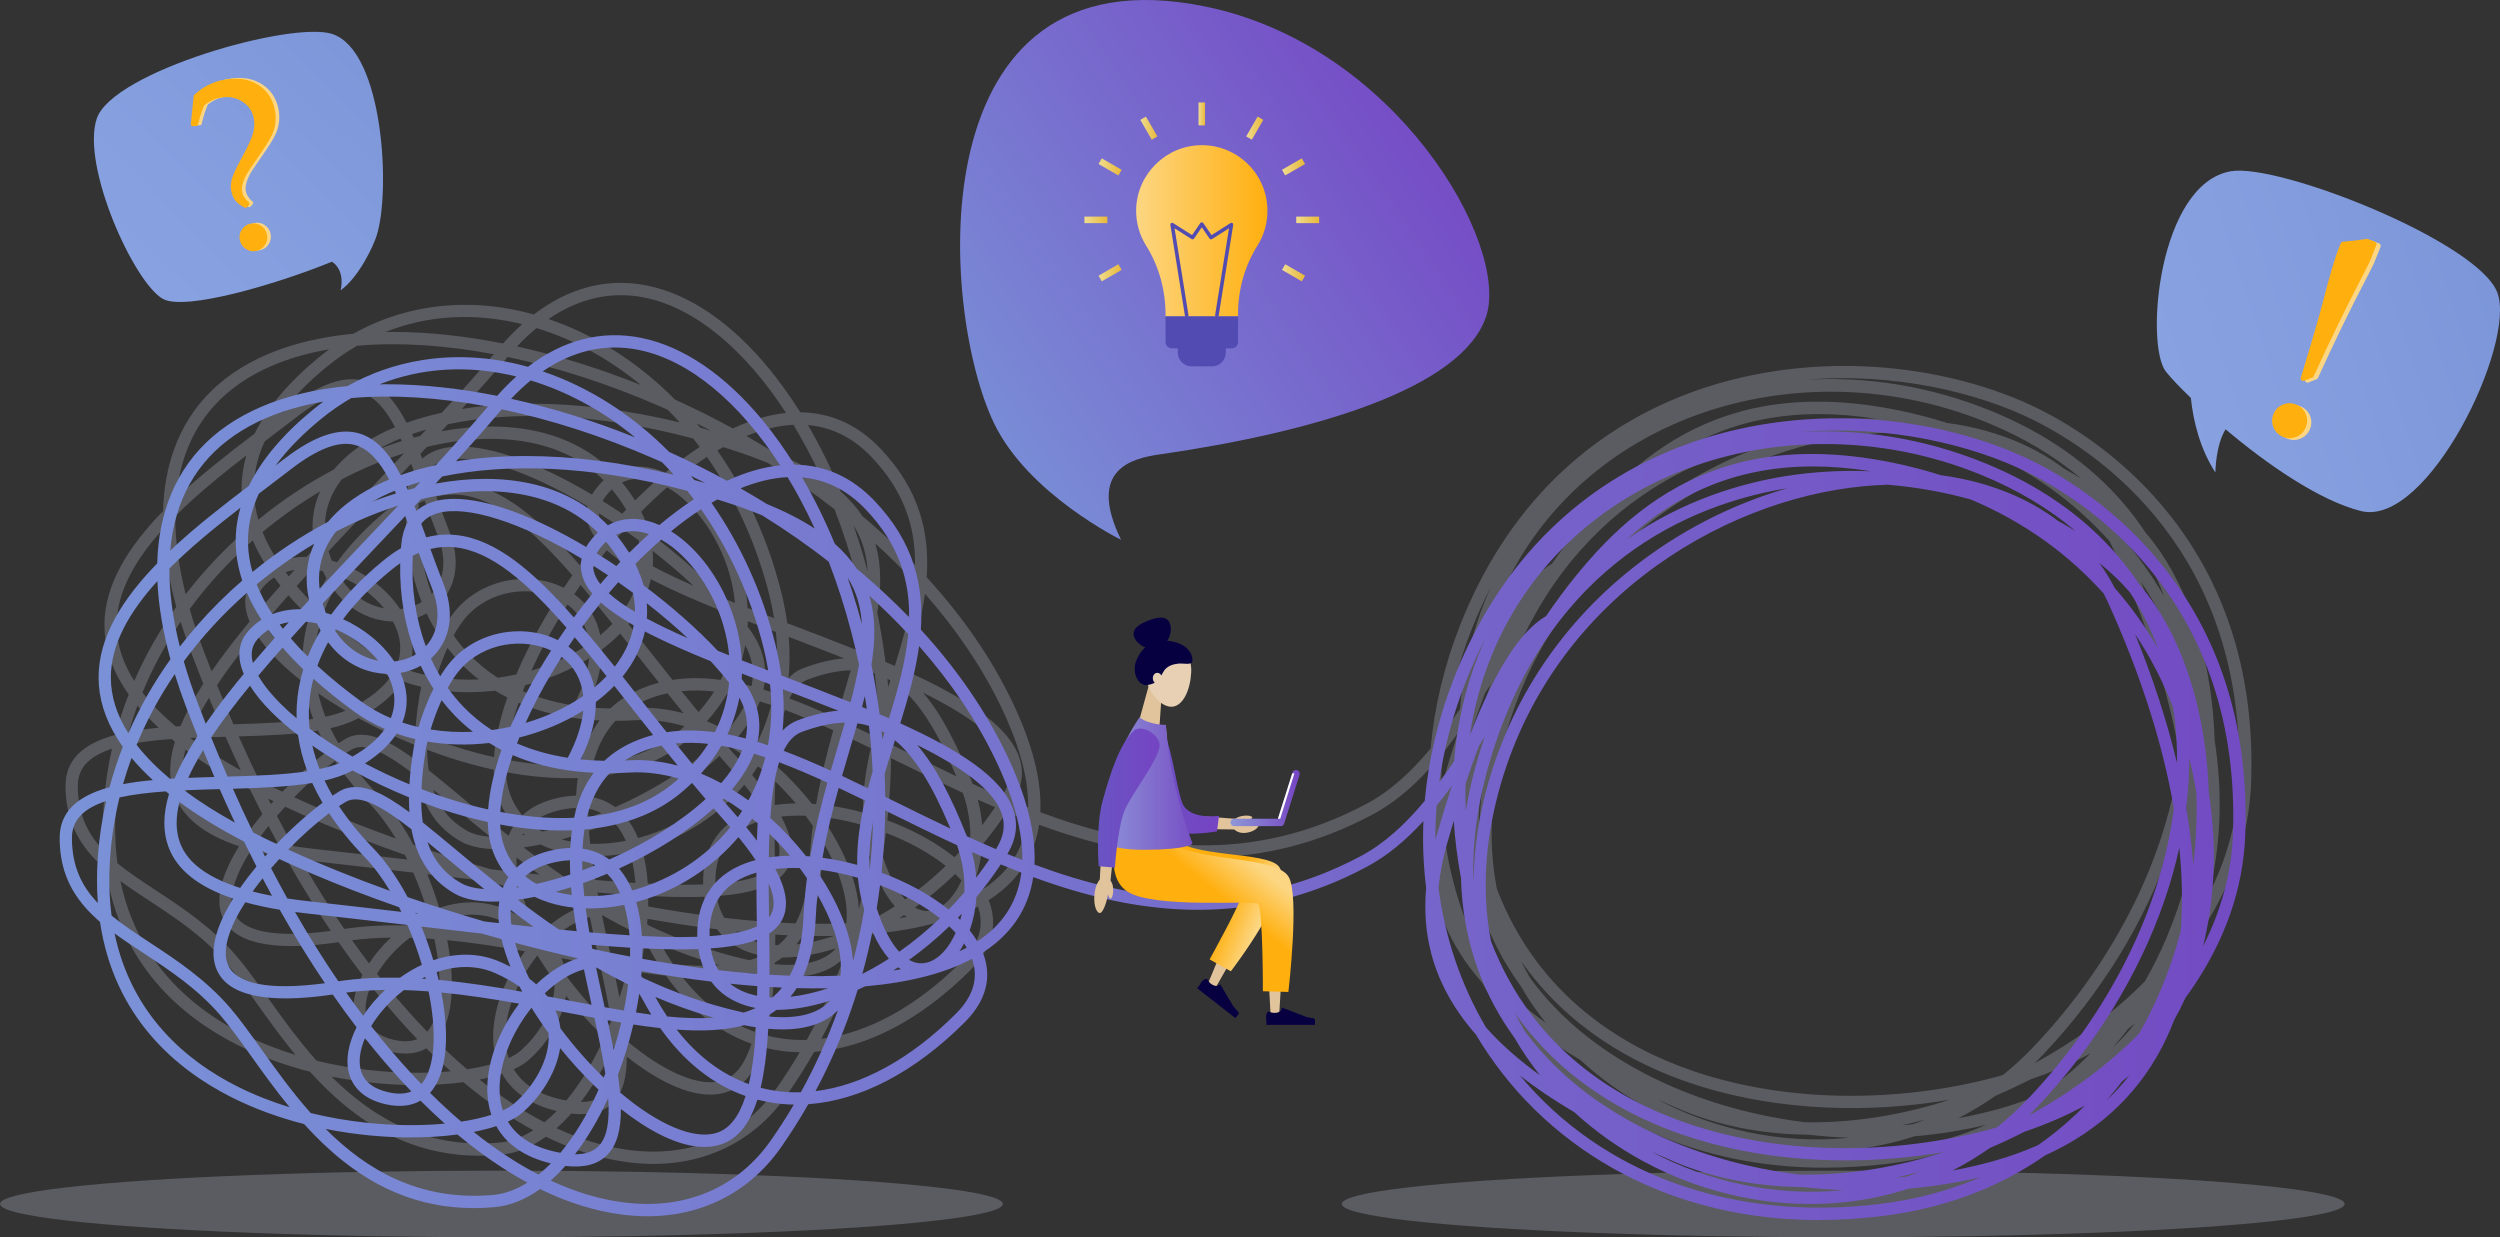 <?xml version="1.0" encoding="UTF-8"?>
<svg id="_Ńëîé_1" data-name=" Ńëîé 1" xmlns="http://www.w3.org/2000/svg" width="3934.161" height="1947.01" xmlns:xlink="http://www.w3.org/1999/xlink" viewBox="0 0 3934.161 1947.01">
  <rect x="0" y="0" width="3934.161" height="1947.01" fill="#333333" stroke="none"/>
  <defs>
    <style>
      .cls-1 {
        fill: url(#Unbenannter_Verlauf_50);
      }

      .cls-1, .cls-2, .cls-3, .cls-4, .cls-5, .cls-6, .cls-7, .cls-8, .cls-9, .cls-10, .cls-11, .cls-12, .cls-13, .cls-14, .cls-15, .cls-16, .cls-17, .cls-18, .cls-19, .cls-20, .cls-21, .cls-22, .cls-23, .cls-24, .cls-25, .cls-26, .cls-27, .cls-28, .cls-29, .cls-30 {
        stroke-width: 0px;
      }

      .cls-2 {
        fill: url(#Unbenannter_Verlauf_72);
      }

      .cls-3 {
        fill: url(#Unbenannter_Verlauf_29);
      }

      .cls-4 {
        fill: url(#Unbenannter_Verlauf_28);
      }

      .cls-5 {
        fill: url(#Unbenannter_Verlauf_19);
      }

      .cls-6 {
        fill: url(#Unbenannter_Verlauf_21);
      }

      .cls-7 {
        fill: url(#Unbenannter_Verlauf_50-2);
      }

      .cls-8 {
        fill: #fcd682;
      }

      .cls-9 {
        fill: url(#Unbenannter_Verlauf_31);
      }

      .cls-10 {
        fill: #e1c49c;
      }

      .cls-11 {
        fill: url(#Unbenannter_Verlauf_30);
      }

      .cls-12 {
        fill: url(#Unbenannter_Verlauf_37);
      }

      .cls-13 {
        fill: #514bb2;
      }

      .cls-14 {
        fill: url(#Unbenannter_Verlauf_18);
      }

      .cls-15, .cls-20 {
        fill: #c3c5d9;
      }

      .cls-16 {
        fill: url(#Unbenannter_Verlauf_61);
      }

      .cls-17 {
        fill: url(#Unbenannter_Verlauf_13);
      }

      .cls-18 {
        fill: url(#Unbenannter_Verlauf_20);
      }

      .cls-31, .cls-20 {
        isolation: isolate;
        opacity: .28;
      }

      .cls-19 {
        fill: #060041;
      }

      .cls-21 {
        fill: url(#Unbenannter_Verlauf_14);
      }

      .cls-22 {
        fill: url(#Unbenannter_Verlauf_15);
      }

      .cls-23 {
        fill: #ffaf0e;
      }

      .cls-24 {
        fill: #fff;
      }

      .cls-25 {
        fill: url(#Unbenannter_Verlauf_84);
      }

      .cls-26 {
        fill: url(#Unbenannter_Verlauf_84-2);
      }

      .cls-27 {
        fill: #d7ccb7;
      }

      .cls-28 {
        fill: url(#Unbenannter_Verlauf_17);
      }

      .cls-29 {
        fill: url(#Unbenannter_Verlauf_16);
      }

      .cls-30 {
        fill: #e8d0b4;
      }
    </style>
    <linearGradient id="Unbenannter_Verlauf_50" data-name="Unbenannter Verlauf 50" x1="3336.88" y1="630.64" x2="3998.668" y2="416.172" gradientUnits="userSpaceOnUse">
      <stop offset="0" stop-color="#8aa4e2"/>
      <stop offset="1" stop-color="#7a94d8"/>
    </linearGradient>
    <linearGradient id="Unbenannter_Verlauf_50-2" data-name="Unbenannter Verlauf 50" x1="181.121" y1="484.012" x2="652.951" y2="6.054" xlink:href="#Unbenannter_Verlauf_50"/>
    <linearGradient id="Unbenannter_Verlauf_37" data-name="Unbenannter Verlauf 37" x1="1431.201" y1="666.483" x2="2295.201" y2="85.122" gradientUnits="userSpaceOnUse">
      <stop offset="0" stop-color="#7a94d8"/>
      <stop offset="1" stop-color="#7544c3"/>
    </linearGradient>
    <linearGradient id="Unbenannter_Verlauf_13" data-name="Unbenannter Verlauf 13" x1="1886.09" y1="1766.58" x2="1896.36" y2="1766.58" gradientTransform="translate(0 1945.889) scale(1 -1)" gradientUnits="userSpaceOnUse">
      <stop offset="0" stop-color="#efdc91"/>
      <stop offset="1" stop-color="#e8b93a"/>
    </linearGradient>
    <linearGradient id="Unbenannter_Verlauf_14" data-name="Unbenannter Verlauf 14" x1="1794.567" y1="1744.253" x2="1821.223" y2="1744.253" gradientTransform="translate(-629.917 808.258) rotate(30) scale(1 -1)" gradientUnits="userSpaceOnUse">
      <stop offset="0" stop-color="#efdc91"/>
      <stop offset="1" stop-color="#e8b93a"/>
    </linearGradient>
    <linearGradient id="Unbenannter_Verlauf_15" data-name="Unbenannter Verlauf 15" x1="1728.848" y1="1683.248" x2="1764.951" y2="1683.248" gradientTransform="translate(-584.274 -408.591) rotate(60) scale(1 -1)" gradientUnits="userSpaceOnUse">
      <stop offset="0" stop-color="#efdc91"/>
      <stop offset="1" stop-color="#e8b93a"/>
    </linearGradient>
    <linearGradient id="Unbenannter_Verlauf_16" data-name="Unbenannter Verlauf 16" x1="1706.53" y1="1599.925" x2="1742.61" y2="1599.925" gradientTransform="translate(0 1945.889) scale(1 -1)" gradientUnits="userSpaceOnUse">
      <stop offset="0" stop-color="#efdc91"/>
      <stop offset="1" stop-color="#e8b93a"/>
    </linearGradient>
    <linearGradient id="Unbenannter_Verlauf_17" data-name="Unbenannter Verlauf 17" x1="1728.852" y1="1516.603" x2="1764.956" y2="1516.603" gradientTransform="translate(-524.276 869.254) rotate(30) scale(1 -1)" gradientUnits="userSpaceOnUse">
      <stop offset="0" stop-color="#efdc91"/>
      <stop offset="1" stop-color="#e8b93a"/>
    </linearGradient>
    <linearGradient id="Unbenannter_Verlauf_18" data-name="Unbenannter Verlauf 18" x1="2017.504" y1="1516.615" x2="2053.607" y2="1516.615" gradientTransform="translate(-295.643 -575.247) rotate(60) scale(1 -1)" gradientUnits="userSpaceOnUse">
      <stop offset="0" stop-color="#efdc91"/>
      <stop offset="1" stop-color="#e8b93a"/>
    </linearGradient>
    <linearGradient id="Unbenannter_Verlauf_19" data-name="Unbenannter Verlauf 19" x1="2039.84" y1="1599.925" x2="2075.92" y2="1599.925" gradientTransform="translate(0 1945.889) scale(1 -1)" gradientUnits="userSpaceOnUse">
      <stop offset="0" stop-color="#efdc91"/>
      <stop offset="1" stop-color="#e8b93a"/>
    </linearGradient>
    <linearGradient id="Unbenannter_Verlauf_20" data-name="Unbenannter Verlauf 20" x1="2017.49" y1="1683.248" x2="2053.593" y2="1683.248" gradientTransform="translate(-568.925 702.598) rotate(30) scale(1 -1)" gradientUnits="userSpaceOnUse">
      <stop offset="0" stop-color="#efdc91"/>
      <stop offset="1" stop-color="#e8b93a"/>
    </linearGradient>
    <linearGradient id="Unbenannter_Verlauf_21" data-name="Unbenannter Verlauf 21" x1="1961.213" y1="1744.244" x2="1987.869" y2="1744.244" gradientTransform="translate(-523.294 -636.233) rotate(60) scale(1 -1)" gradientUnits="userSpaceOnUse">
      <stop offset="0" stop-color="#efdc91"/>
      <stop offset="1" stop-color="#e8b93a"/>
    </linearGradient>
    <linearGradient id="Unbenannter_Verlauf_61" data-name="Unbenannter Verlauf 61" x1="1787.911" y1="1582.725" x2="1994.53" y2="1582.725" gradientTransform="translate(0 1945.889) scale(1 -1)" gradientUnits="userSpaceOnUse">
      <stop offset="0" stop-color="#fcd682"/>
      <stop offset="1" stop-color="#ffaf0e"/>
    </linearGradient>
    <linearGradient id="Unbenannter_Verlauf_72" data-name="Unbenannter Verlauf 72" x1="16.72" y1="733.914" x2="3610.59" y2="701.744" gradientTransform="translate(0 1945.889) scale(1 -1)" gradientUnits="userSpaceOnUse">
      <stop offset="0" stop-color="#7a94d8"/>
      <stop offset="1" stop-color="#7349c2"/>
    </linearGradient>
    <linearGradient id="Unbenannter_Verlauf_84" data-name="Unbenannter Verlauf 84" x1="1982.754" y1="498.15" x2="1930.594" y2="518.84" gradientTransform="translate(0 1945.889) scale(1 -1)" gradientUnits="userSpaceOnUse">
      <stop offset="0" stop-color="#fcd682"/>
      <stop offset="1" stop-color="#ffaf0e"/>
    </linearGradient>
    <linearGradient id="Unbenannter_Verlauf_84-2" data-name="Unbenannter Verlauf 84" x1="1964.229" y1="595.311" x2="1917.459" y2="537.75" xlink:href="#Unbenannter_Verlauf_84"/>
    <linearGradient id="Unbenannter_Verlauf_28" data-name="Unbenannter Verlauf 28" x1="2189.549" y1="-804.785" x2="2367.862" y2="-804.785" gradientTransform="translate(71.028 -401.305) rotate(23.17) scale(1 -1)" gradientUnits="userSpaceOnUse">
      <stop offset="0" stop-color="#6a54c3"/>
      <stop offset="1" stop-color="#7544c3"/>
    </linearGradient>
    <linearGradient id="Unbenannter_Verlauf_29" data-name="Unbenannter Verlauf 29" x1="1736.753" y1="712.822" x2="1876.6" y2="712.822" gradientTransform="translate(0 1945.889) scale(1 -1)" gradientUnits="userSpaceOnUse">
      <stop offset="0" stop-color="#8d92d8"/>
      <stop offset="1" stop-color="#7750c4"/>
    </linearGradient>
    <linearGradient id="Unbenannter_Verlauf_30" data-name="Unbenannter Verlauf 30" x1="1727.851" y1="689.99" x2="1824.886" y2="689.99" gradientTransform="translate(0 1945.889) scale(1 -1)" gradientUnits="userSpaceOnUse">
      <stop offset="0" stop-color="#6a54c3"/>
      <stop offset="1" stop-color="#7544c3"/>
    </linearGradient>
    <linearGradient id="Unbenannter_Verlauf_31" data-name="Unbenannter Verlauf 31" x1="1936.29" y1="689.997" x2="2045.396" y2="689.997" gradientTransform="translate(0 1945.889) scale(1 -1)" gradientUnits="userSpaceOnUse">
      <stop offset="0" stop-color="#8e98d8"/>
      <stop offset="1" stop-color="#7544c3"/>
    </linearGradient>
  </defs>
  <g class="cls-31">
    <path class="cls-15" d="M2871.503,1837.56c-89.46,0-173.84-15.66-251.85-46.83-98.33-39.29-183.85-103.41-247.32-185.44-14.8-19.12-28.3-39.02-40.47-59.56-9.52-10.84-18.15-21.83-25.92-32.98-41.55-59.62-58.92-124.82-52.41-197.76-4.32-34.56-5.77-69.76-4.31-105.24-27.12,29.69-56.36,54.47-89.21,72-84.64,45.18-172.29,67.62-265.3,67.62-43.13,0-87.4-4.82-133.08-14.44-42.89-9.03-85.15-21.9-126.45-37.03-6.34,41.97-26.34,77.02-59.56,104.34-6.14,5.05-12.74,9.84-19.76,14.36,11.71,29.77,12.34,68.95-28.34,109.63-78.68,78.68-164.36,123.21-246.29,129.05-13.24,23.22-27.5,45.78-42.77,67.6-28.06,40.13-63.92,69.76-106.58,88.08-43,18.46-90.98,24.57-142.62,18.16-42.69-5.3-86.32-18.86-130.19-40.27-23.49,16.84-47.78,26.42-72.55,28.55-88.58,7.63-166.45-16.3-238.04-73.17-22.09-17.55-42.24-37.25-60.73-57.72-37.09-9.46-76.35-23.05-114.83-42.5-86.33-43.62-184.13-125.45-206.35-275.7-8.29-7.14-16.01-14.6-23.02-22.56-27.57-31.33-40.41-66.11-40.41-109.46,0-39.42,25.69-65.58,78.48-79.83,5.75-21.53,12.72-42.77,20.9-63.68-3.05-4.26-5.91-8.53-8.58-12.8-19.55-31.24-29.5-63.5-29.59-95.88-.18-64.88,38.87-125.06,92.31-179.92.76-29.09,4.81-56.25,12.17-81.4,22.2-75.82,73.22-131.36,151.66-165.05,39.15-16.82,84.84-27.72,135.54-32.54,36.83-20.68,76.5-34.42,118.53-41.02,54.06-8.49,109.64-4.87,165.52,10.74,55.1-42.29,115.46-58.03,177.49-45.71,66.79,13.26,133.6,58.77,193.21,131.59,17.05,20.83,33.28,43.59,48.56,68.03,48.07.54,90.42,19.64,125.91,56.8,62.02,64.92,77.91,133.43,73.07,202.86,56.57,61.7,101.58,127.05,134.39,195.27,31.92,66.37,46.86,125.02,44.44,174.46,159.44,59.31,331.3,83.89,513.76-13.51,37.25-19.88,69.96-50.17,100.4-86.84,5.78-64.49,21.11-129.66,46.22-193.57,36.14-92,87.03-170.49,151.25-233.27,58.07-56.77,126.86-100.66,204.45-130.43,90.78-34.84,193.36-49.78,296.63-43.2,93.31,5.93,185.74,29.73,260.28,67,46,23,134.11,75.65,207.38,169.86,88.71,114.05,130.76,254.26,125,416.73-2.98,84.16-31.4,166.05-84.47,243.38-3.2,4.66-6.48,9.29-9.85,13.9-5.39,11.96-11.24,23.45-17.52,34.44-3.59,9.44-7.48,18.66-11.68,27.64-38.86,83.27-103.12,145.48-191.57,185.65-74.02,51.64-160.51,83.72-257.67,95.5-33.36,4.04-66.14,6.06-98.26,6.06v.01ZM2401.133,1610.26c130.84,156.47,335.89,229.97,566.3,202.03,56.64-6.87,109.7-21.11,158.53-42.24-36.55,8.75-74.48,14.78-113.13,18.08-32.01,10.4-65.37,17.53-99.8,21.25-107.31,11.6-220.29-11.29-318.11-64.44-39.94-21.7-76.23-47.61-108.31-77.13-31.87-18.76-60.33-37.93-85.48-57.55h0ZM875.843,1775.46c39.11,18.17,77.88,29.76,115.79,34.47,96.31,11.96,178.36-22.89,230.97-98.13,12.69-18.14,24.66-36.81,35.87-55.9-10.61-.18-21.14-1.03-31.56-2.56-8.75-1.28-17.35-3.03-25.8-5.24-12.28,38.88-30.96,61.64-57.19,70.38-25.82,8.61-57.81,3.56-95.08-15.01-19.99-9.96-41.13-23.72-62.53-40.62.16,31.07-5.63,55.91-21.11,71.87-14.81,15.28-36.58,21.12-66.31,17.72-1.44,1.62-2.9,3.21-4.35,4.78-6.17,6.62-12.4,12.7-18.7,18.24h0ZM521.713,1694.23c64.05,64.03,147.16,113.92,263.12,103.91,18.2-1.57,36.49-8.24,54.39-19.48-36.73-19.86-73.55-45.15-110.07-75.64-25.62,3.38-54.13,4.96-84.03,4.47-29.38-.49-73.3-3.29-123.4-13.26h-.01ZM2608.213,1730.14c87.06,46.3,194.28,71.32,301.58,60.35-21.17-.82-42.37-2.42-63.51-4.83-72.85-.63-141.39-14-202.01-39.74-12.33-5.24-24.34-10.49-36.06-15.78ZM3030.293,1761.85c-12.4,3.24-24.84,6.17-37.31,8.77,5.4-.35,10.82-.76,16.21-1.22,7.07-2.33,14.09-4.84,21.1-7.54v-.01ZM2840.063,1766.02c3.91.08,7.83.11,11.76.11,70.48,0,144.2-12.08,216.69-35.61-6.12,1.05-12.28,2.05-18.48,2.98-136.28,20.53-275.34,10-391.54-29.66-87.54-29.88-191.24-86.08-264.99-191.72,4.46,9.09,9.19,17.95,14.18,26.61,11.15,15.32,23.46,30.11,36.92,44.33,93.99,99.31,239.5,163.45,395.46,182.95l0.0.01ZM754.633,1698.89c33.99,27.15,68.15,49.62,102.11,67.2,6.55-5.29,13.02-11.2,19.39-17.69-40.7-9.62-69.92-29.76-85.91-58.63-10.64,3.52-22.59,6.58-35.59,9.11v.01ZM3140.724,1724.1c-18.9,13.32-38.63,25.21-59.09,35.6,21.41-3.92,42.62-8.77,63.54-14.58,25.3-7.03,49.05-15.5,71.21-25.38,26.23-18.27,50.73-38.98,73.37-62.03-28.47,15.46-60.42,29.25-94.97,41.03-17.74,9.13-35.77,17.58-54.05,25.35l-.01.01ZM914.094,1734.05h.3c16.45,0,28.63-4.24,36.91-12.79,13.91-14.35,17.38-41.05,15.04-75.02-.05-.05-.1-.09-.16-.14-15.31,33.27-32.97,63.06-52.1,87.95h.01ZM808.494,1682.68c14.85,24.91,42.16,41.5,80.93,48.77.58.11,1.15.21,1.72.31,22.01-26.38,42.41-59.9,60-99.33-1.76-1.66-3.52-3.33-5.28-5.03-19.18-18.48-37.86-38.91-55.18-60.42-6.16,40.17-32.17,78.37-60.06,102.19-5.73,4.9-13.2,9.41-22.13,13.5v.01ZM2355.604,1398.91c65.05,169.85,200.1,249.41,309.13,286.62,158.64,54.14,341.94,47.53,486.92,6.34,17.18-13.77,33.84-29.07,49.88-46.03,128.42-135.75,208.56-299.14,228.67-456-17.28-100.93-52.08-210.72-103.85-324.62-2.06-4.53-4.21-8.97-6.47-13.35-56.66-63.4-127.2-113.58-209.07-148.14-42.05-11.71-86.16-19.62-130.84-23.28-12.69.36-25.59,1.15-38.69,2.39-225.46,21.35-502.47,186.03-577.9,497.16-19.48,80.34-20.35,153.48-7.78,218.91h.001ZM984.984,1636.76c60.31,51.19,117.24,75.22,152.81,63.37,19.69-6.56,34.5-25.58,44.75-57.7-51.76-18.18-97.26-54.38-134.37-106.92-13.71-1.51-27.81-3.43-42.26-5.64-6.22,26.62-14.37,53.35-24.25,79.29,1.39,9.54,2.52,18.75,3.31,27.6h.01ZM498.174,1669.209c59.86,14.67,113.46,18.37,147.26,18.93,23.25.39,44.59-.47,63.83-2.27-12.83-11.41-25.61-23.46-38.33-36.14-12.94,7.47-30.55,11.01-54.41,5.71-40.48-8.99-54.2-32.42-58.59-50.48-5.02-20.65-.17-45.69,12.41-70.74-12.66-16.56-25.17-33.74-37.52-51.5-106.25,15.57-168.12,1.29-183.9-42.51-10.69-29.66,2.56-68.73,27.21-108.51-55.08-18.46-88.7-45.5-101.93-81.63-8.76-23.93-8.53-51.27,1-82.99-1.69-1.35-3.36-2.71-5.01-4.07-26.45,1.86-51.35,4.73-72.86,9.52-7.38,30.3-12.42,61.8-14.76,94.37-2.38,33.12-1.44,63.58,2.24,91.59,17.88,14.6,38.63,28.24,60.88,42.88,40.63,26.72,86.67,57.01,125.3,101.76,15.53,17.99,31.96,40.98,49.35,65.31,22.79,31.88,48.17,67.38,77.85,100.79l-.02-.02ZM685.984,1637.429c16.29,16.18,32.66,31.27,49.09,45.3,18.39-2.8,34.25-6.5,47.35-10.72-3.61-10.76-5.71-22.47-6.23-35.04-1.68-40.85,14.06-88.42,43.18-130.51,2.21-3.2,4.47-6.32,6.78-9.38-40.19-7.16-81.4-13.61-122.4-17.58,12.02,61.7,9.32,113.1-8.16,144.36-2.55,4.56-5.71,9.22-9.61,13.56v.01ZM3438.724,1251.81c-6.13,27.87-14.06,55.92-23.76,83.99-40.13,116.06-109.08,227.87-199.39,323.33-4.52,4.78-9.12,9.46-13.79,14.03,16.06-8.73,31.89-18.04,47.46-27.95,47.7-30.36,89.9-64.25,126.01-100.78,12.34-21.44,23.61-44.04,33.72-67.74,12.82-30.04,23.45-61.31,31.91-93.25,3.33-41.29,2.59-85.34-2.16-131.64v.01ZM845.673,1503.499c-3.59,4.48-7.07,9.14-10.41,13.97-26.78,38.71-41.27,81.98-39.76,118.71.43,10.39,2.11,20.04,5.01,28.89,7.44-3.41,13.32-7,17.54-10.61,29.88-25.52,57.42-69.09,54.45-111.12-9.57-13.07-18.58-26.42-26.83-39.85v.01ZM189.513,1386.479c26.87,129.08,114.37,201.01,192.08,240.28,27.75,14.02,55.93,24.89,83.37,33.31-22.64-27.58-42.56-55.46-60.39-80.4-17.13-23.96-33.31-46.6-48.26-63.92-36.86-42.71-79.78-70.94-121.28-98.24-15.78-10.38-31.16-20.5-45.52-31.03h0ZM3348.794,1619.27c-7.9,10.34-16.1,20.34-24.6,30.02,13.07-12.25,25.08-25.41,36.03-39.46-1,.87-2,1.72-3,2.57-2.74,2.31-5.54,4.6-8.42,6.87h-.01ZM583.634,1551.33c-7.61,17.87-10.34,35.04-6.93,49.06,4.5,18.51,19.3,30.68,44,36.17,14.17,3.15,26.1,2.72,35.93-1.36-4.74-4.92-9.47-9.93-14.19-15.03-19.9-21.48-39.51-44.45-58.81-68.83v-.01ZM1206.204,1629.429c7.7,2.01,15.54,3.6,23.49,4.77,13.09,1.92,26.39,2.68,39.82,2.3,22.77-41.19,42.2-84.35,58.23-129.01-17.56,18.32-49.95,34.41-109.56,29.12-1.08,18.96-2.67,37.08-4.95,53.99-1.91,14.15-4.24,27.08-7.03,38.83ZM1358.904,1475.35c-3.39,11-6.98,21.9-10.75,32.7-15.35,43.87-33.95,86.23-55.61,126.7,73.43-9.02,150.07-50.99,221.28-122.2,27.23-27.23,35.61-56.1,25.07-86.04-42.82,22.82-99.17,37.32-168.41,43.33-3.87,1.9-7.73,3.74-11.58,5.5v.01ZM1074.054,1537.89c32.4,41.42,70.75,70.4,113.61,85.8,2.51-10.76,4.64-22.65,6.4-35.67,2.26-16.75,3.82-34.79,4.88-53.74-5.96-.9-12.16-2-18.6-3.31-30.85,8.42-66.67,9.78-106.29,6.92ZM593.324,1532.49c20.64,26.4,41.76,51.26,63.31,74.53,5.23,5.65,10.47,11.18,15.72,16.61,2.31-2.7,4.43-5.76,6.35-9.2,15.56-27.84,17.14-77.59,4.95-136.66-12.98-.99-25.93-1.69-38.79-2.07-2.48,1.89-4.94,3.86-7.38,5.9-18.28,15.26-33.41,33.01-44.16,50.9v-.01ZM891.194,1535.91c20.81,27.95,44.16,54.5,68.03,77.5.86-2.13,1.71-4.27,2.55-6.4-4.18-27.12-10.42-56.93-17.13-87.66-15.86-2.93-32.02-6.03-48.44-9.17-4.23-.81-8.48-1.63-12.75-2.44,3.67,8.45,6.18,17.31,7.53,26.57.08.53.15,1.07.22,1.6h-.01ZM2347.594,1534.37c22.94,25.91,51.23,51,85.07,75.42-14.88-18.79-28.35-38.58-40.3-59.3-44.47-61.05-81.22-143.64-84.08-251.21-5.66-30.5-9.43-60.5-11.3-89.96-3.42,11.33-6.85,22.96-10.27,34.89-7,24.39-11.57,47.89-13.7,70.59,10.01,77.84,35.03,152.33,74.6,219.57h-.02ZM965.244,1523.09c3.48,16.08,6.77,31.73,9.67,46.81,4.6-14.43,8.59-28.83,11.97-43.09-7.14-1.19-14.35-2.43-21.64-3.73v.01ZM1059.064,1517.209c26.38,2.6,51.02,3.53,73.53,1.96-32.16-9.14-62.89-20.21-92.22-32.73,5.94,10.8,12.18,21.07,18.69,30.76v.01ZM1219.104,1517.31c45.22,4.23,78.05-4.2,96.33-24.99-29.76,9.59-58.3,14.51-84.16,14.51h0c-3.88,2.9-7.9,5.57-12.06,8.03-.03.82-.06,1.63-.09,2.45h-.02ZM554.044,1479.61c8.81,12.48,17.71,24.66,26.71,36.54,9.26-14.18,20.88-28.01,34.46-40.69-20.74.29-41.18,1.59-61.17,4.15h0ZM1010.004,1510.929c8.2,1.25,16.28,2.4,24.23,3.43-4.36-7.09-8.59-14.44-12.68-22.03-2.07-3.86-4.23-7.5-6.45-10.93-1.41,9.77-3.11,19.63-5.09,29.53h-.01ZM1020.584,1456.34c47.47,22.35,98.74,41.06,154.05,53.63,1.67.38,3.32.75,4.96,1.1,6.61-2,12.91-4.38,18.91-7.17-3.41-.65-6.75-1.41-10.01-2.27-25.89-6.88-46.14-20.3-60.04-39.29-35.31-4.25-71.89-9.74-109.48-16.44-.19,2.61-.4,5.23-.64,7.85.76.85,1.51,1.72,2.25,2.59h0ZM960.774,1502.65c10.24,1.85,20.34,3.61,30.27,5.26,2.81-13.95,5.03-27.69,6.64-41.11-17.12-8.45-33.75-17.36-49.87-26.58-.17,0-.35,0-.52.01,3.89,18.79,7.97,37.33,11.93,55.32.52,2.37,1.04,4.74,1.56,7.1h-.01ZM870.494,1485.6c9.88,1.87,19.66,3.74,29.34,5.6,13.63,2.61,27.08,5.19,40.31,7.66-3.98-18.12-8.08-36.79-12-55.72-.14.04-.27.07-.41.11-20.21,5.54-41.56,18.79-61.14,37.41,1.35,1.63,2.65,3.27,3.9,4.94h0ZM1219.954,1487.11c1.58.1,3.17.18,4.77.24,5.5-4.64,10.54-9.82,15.1-15.56-6.49-.3-13.04-.65-19.65-1.05-.05,5.49-.12,10.95-.22,16.37h0ZM1263.024,1472.63c-3.09,4.8-6.41,9.32-9.97,13.58,18.75-2.03,38.75-6.53,59.38-13.36-.64.01-1.26.02-1.9.04-15.34.27-31.19.18-47.5-.26h-.01ZM1158.174,1465.65c9.68,7.81,21.48,13.62,35.29,17.29,2.35.62,4.74,1.18,7.18,1.67.08-5.03.15-10.08.19-15.18-13.97-1.04-28.19-2.3-42.66-3.78ZM699.444,1459.68c44.22,4.01,88.58,10.95,131.72,18.66-1.39-2.57-2.74-5.14-4.06-7.72-10.87-7.8-23.66-14.98-38.35-21.51-28.19-12.53-60.4-12.78-92.36-1.68,1.08,4.12,2.09,8.19,3.05,12.24v.01ZM395.234,1337.53c-25.87,40.32-36.04,74.23-28.15,96.13,11.67,32.39,64.61,43.1,153.51,31.25-18.74-27.8-37.09-56.98-54.97-87.44-5.45-9.28-10.86-18.69-16.24-28.23-19.69-3.27-37.73-7.17-54.15-11.71h0ZM842.294,1457.77c3.82,2.89,7.42,5.87,10.8,8.92,20.73-19.8,43.39-34.05,65.76-40.99-33.02-7.41-66.12-15.55-99.07-24.34,5.1,18.13,12.81,37.15,22.5,56.41h.01ZM473.444,1352.82c22.06,38.43,44.81,74.77,68.21,108.99,31.49-4.7,64.03-6.26,97.03-5.61,11.22-8.06,22.76-14.81,34.44-20.21-6.41-21.74-14.1-42.85-22.77-62.77-51.14-5.97-103.97-12.12-159.44-18.29-5.95-.66-11.78-1.37-17.48-2.12l.01.01ZM672.994,1457.64c2.05.13,4.1.26,6.15.41-.26-1.04-.52-2.07-.79-3.11-1.79.87-3.58,1.77-5.36,2.71v-.01ZM1273.354,1453.64c20.22.34,39.7.13,58.38-.66,3.72-31.18-6.37-71.68-29.66-115.52-2.08-3.92-4.25-7.83-6.5-11.74-1.17,11.8-2.06,23.76-2.64,35.89-1.74,36.63-8.21,67.17-19.58,92.03ZM1220.264,1451.54c10.78.66,21.35,1.17,31.77,1.54,12.65-23.76,19.77-54.37,21.58-92.39,1-20.89,2.9-41.26,5.5-61.13-3.64-5.33-7.43-10.63-11.36-15.87-13.41-.46-26.27,0-38.34,1.37,17.91,33.45,21.24,59.59,10.66,79.89-4.4,8.44-11.1,15.67-20.29,21.75.28,21.65.52,43.4.49,64.83l-.01.01ZM1382.174,1383.86c-4.55,22.45-9.87,44.61-15.94,66.44,5.24-2.65,10.47-5.43,15.71-8.35,8.82-4.92,17.54-10.16,26.14-15.69-8.81-10.1-17.64-23.83-25.91-42.39v-.01ZM1139.764,1444.36c20.94,2.42,41.35,4.38,61.16,5.86.01-17.8-.15-35.83-.37-53.83-18.26,7.03-42.33,11.55-72.86,13.73,2.18,12.95,6.22,24.39,12.08,34.24h-.01ZM1422.664,1439.92c-2.57,1.69-5.16,3.36-7.74,4.98,4.04-.65,8.01-1.34,11.95-2.06-1.39-.9-2.8-1.87-4.21-2.93v.01ZM1019.974,1426.47c33.32,6.02,65.6,11.03,96.73,15.06-3.93-9.26-6.76-19.41-8.44-30.37-16.92.63-35.56.66-55.99.11-10.32-.28-21.04-.7-32.16-1.25.07,5.61,0,11.12-.15,16.45h.01ZM742.044,1420.03c18.91,0,37.33,3.75,54.56,11.41,5.56,2.47,10.87,5.03,15.95,7.68-6.05-14.83-10.83-29.43-14.08-43.55-10.41-2.87-20.78-5.8-31.14-8.8-30.58-3.47-62.27-7.16-94.91-10.97,7.01,17.04,13.31,34.8,18.73,52.96,17.01-5.79,34.14-8.73,50.89-8.73ZM1439.844,1428.14c4.07,2.31,8.23,3.9,12.45,4.74,15.18,3.05,30.99-4.24,44.52-20.49,6.08-7.3,11.61-16.35,16.24-26.79-3.12-3.42-6.46-6.81-10.01-10.17-20.36,19.67-41.61,37.27-63.19,52.7l-.01.01ZM1299.254,1294.93c7.28,11.04,13.94,22.24,19.89,33.45,19.7,37.09,30.6,71.82,32.51,101.96,7.02-26.69,12.89-53.79,17.61-81.23-.1-.31-.2-.63-.29-.95-5.01-16.27-8.11-32.7-9.66-49.22-19.91-5.76-39.71-9.94-58.82-12.48-.43,2.81-.84,5.63-1.23,8.46l-.01.01ZM941.414,1410.86c.33.07.63.14.96.21,19.79,4.27,39.29,8.23,58.42,11.86.09-4.73.09-9.39,0-13.97-19.19-1.16-39.42-2.67-60.6-4.47.4,2.12.8,4.25,1.21,6.37h.01ZM1388.904,1347.07c9.83,30.48,21.9,53.65,35.37,68.31,22.39-15.67,43.85-33.35,64.01-52.7-25.09-19.98-57.44-38.01-94.11-52.04-1.54,12.21-3.3,24.36-5.27,36.43h0ZM1526.364,1402.33c-2.28,4.4-4.71,8.54-7.26,12.4,3.94-1.86,7.76-3.78,11.48-5.77-.03-.04-.05-.08-.07-.13-1.29-2.18-2.67-4.35-4.15-6.51v.01ZM3485.224,1165.81c12.05,77.47,10.09,155.09-5.98,227.57-1,4.5-2.05,8.96-3.14,13.38,28.74-56.57,44.91-116.14,47.05-176.48,12.82-361.61-220.71-518.11-321.7-568.61-85.62-42.81-218.56-76.49-362.55-63.9,98.98-6.31,199.72,10.27,294.16,48.75,85.98,35.03,156.43,84.31,209.39,146.46,12.16,14.27,23.35,29.15,33.57,44.63,5.03,5.84,9.81,11.77,14.33,17.79,53.1,70.8,86.39,172.67,93.73,286.83.5,7.84.88,15.7,1.14,23.57v.01ZM1535.214,1381.79c4.49,5.62,8.49,11.35,11.94,17.19.02.04.05.08.07.12,5.7-3.74,11.07-7.67,16.08-11.8,30.49-25.07,48.22-57.28,53.19-96.41-10.89-4.19-21.69-8.52-32.43-12.96-12.02,18.18-24.86,35.38-38.33,51.54-1.26,19.06-5.02,36.73-10.52,52.32h0ZM1019.374,1390.61c11.58.59,22.72,1.03,33.43,1.32,19.61.53,37.53.5,53.74-.08-1.84-60.11,29.06-102.51,87.04-119.41,1.58-.46,3.17-.9,4.78-1.32-7.53-11.22-16.55-23.28-27.06-36.19-39.83,47.16-94.67,83.01-155.2,100.64-1.87.54-3.73,1.07-5.6,1.57,5.01,17.32,7.69,35.65,8.88,53.47h-.01ZM1199.534,1290.85c-.18.05-.36.1-.54.16-49.98,14.57-74.59,48.16-73.13,99.84,33.04-2.32,57.74-7.41,74.41-15.32-.02-1.24-.03-2.48-.05-3.73-.37-27.48-.74-54.67-.69-80.95h0ZM936.673,1384.76c22.15,1.91,43.25,3.52,63.21,4.75-1.36-17.46-4.15-33.58-8.36-47.88-20.64,4.19-41.05,6.04-60.59,5.56,1.64,12.43,3.58,24.99,5.74,37.57ZM3460.414,1385.46c-.09,1.07-.18,2.13-.27,3.2.87-3.93,1.69-7.87,2.48-11.84-.72,2.89-1.46,5.77-2.21,8.64ZM888.563,1380.3c9.56.94,18.96,1.84,28.19,2.68-2.07-12.42-3.93-24.82-5.49-37.11-13.01-1.44-25.5-4-37.25-7.68-8.24-2.58-16.02-5.65-23.31-9.21-9.2,1.89-18.12,3.43-26.7,4.61,20.43,15.65,41.93,31.36,64.57,46.71h-.01ZM813.843,1372.49c11.91,1.31,23.62,2.57,35.12,3.78-12.36-8.89-24.38-17.84-36.03-26.76-.39,7.34-.06,15.03.91,22.98h0ZM771.783,1367.8c7.57.86,15.06,1.7,22.49,2.53-1.16-11.91-1-23.32.63-34.07-29.6,1.21-53.75-2.87-70.36-12.46-35.3-20.37-57.05-51.3-66.49-94.57-.48-2.18-.92-4.39-1.33-6.63-45.44-35.33-81.35-56.22-103.53-43.05-3.39,2.01-6.9,4.23-10.51,6.64,14.6,22.19,32.56,44.28,53.84,66.22,19.33,19.93,37.78,46.39,54.08,76.91,39.25,13.56,79.87,26.47,121.18,38.47v.01ZM1516.693,1361.79c1.23,1.16,2.44,2.33,3.62,3.51.91-3.22,1.74-6.52,2.47-9.9-2.02,2.16-4.05,4.28-6.1,6.39h.01ZM1218.903,1307.64c.07,17.74.28,35.73.52,53.69,1.36-1.7,2.52-3.48,3.48-5.32,6.14-11.78,4.79-27.94-4-48.36v-.01ZM663.483,1355.27c1.48.17,2.97.35,4.44.52-1.66-.55-3.32-1.11-4.97-1.67.18.39.35.76.53,1.15h0ZM461.433,1331.55c10.12,1.55,20.66,2.93,31.63,4.15,51.28,5.7,100.29,11.39,147.79,16.93-1.21-2.47-2.44-4.92-3.68-7.34-25.15-8.78-49.92-17.89-74.17-27.3-41.08-15.93-79.32-32.17-114.28-48.5-4.4,4.79-8.71,9.61-12.91,14.46,8.43,16.19,16.97,32.06,25.63,47.6h-.01ZM1396.463,1290.98c39.67,14.7,76.66,34.68,105.58,58.02,8.55-8.8,16.85-17.91,24.85-27.29.7-23.02-2.66-48.2-11.65-74.04-36.09-16.68-71.04-33.92-104.58-50.47-2.82-1.39-5.64-2.78-8.44-4.16-.36,29.7-1.96,59.31-4.81,88.7-.3,3.09-.61,6.16-.94,9.24h-.01ZM176.213,1178.22c-36.59,12-53.77,30.69-53.77,58.07,0,45.06,15.65,76.25,40.78,102.46-1.77-22.93-1.84-47.33.02-73.26,2.12-29.44,6.47-58.58,12.97-87.27h0ZM928.633,1327.78c18.03.69,36.98-.84,56.24-4.55-4.05-9.21-8.89-17.35-14.5-24.24-1.82-2.24-3.73-4.34-5.71-6.31-10.87,4.57-21.92,8.9-33.08,12.95-1.6.58-3.19,1.15-4.78,1.72.49,6.74,1.11,13.56,1.84,20.42l-.01.01ZM406.783,1320.56c9.59,2.48,19.76,4.76,30.5,6.83-4.96-9.07-9.87-18.23-14.76-27.52-5.64,7.03-10.89,13.93-15.74,20.69h0ZM883.873,1320.94c8.04,2.29,16.44,4.01,25.14,5.17-.42-4.14-.79-8.26-1.13-12.36-8.15,2.62-16.16,5.02-24.01,7.19ZM462.873,1254.58c48.53,22.41,102.6,44.35,160.03,64.98-12.58-20.92-26.19-39.18-40.26-53.68-21.77-22.45-40.36-45.36-55.61-68.52-20.45,15.44-42.91,35.5-64.16,57.22h0ZM983.423,1284.48c.65.75,1.3,1.52,1.93,2.3,7.78,9.54,13.93,20.4,18.75,32.04,2.19-.58,4.38-1.19,6.58-1.83,55.42-16.14,108.49-49.26,147.7-97.45-2.89-3.36-5.88-6.77-8.95-10.24-5.81-6.53-11.54-13.06-17.2-19.59-38.44,35.09-90.7,68.32-148.81,94.76v.01ZM681.793,1242.66c9.81,28.81,27.16,49.81,52.42,64.39,9.31,5.37,21.94,8.6,37.21,9.74-19.57-15.82-38.03-31.23-55.45-45.78-11.81-9.86-23.21-19.38-34.18-28.35ZM674.603,1212.01c16.69,13.2,34.6,28.16,53.76,44.16,22.25,18.57,46.22,38.59,72.03,59.03,2.15-5.58,5.02-11.36,8.84-17.07-11.41-12.73-20.06-27.71-25.73-44.71-4.15-12.44-6.34-26.6-6.67-42.22-35.36-7.71-70.63-18.43-104.67-31.27.18,11.42.99,22.1,2.43,32.07l.01.01ZM291.673,1179.8c-5.99,23.53-6.19,44.88.67,63.62,8.57,23.42,27.73,42.15,58.58,57.27,10.66,5.23,22.74,9.98,36.2,14.24,7.87-11.35,16.53-22.67,25.69-33.74-6.6-12.85-13.13-25.9-19.58-39.13-39.95-20.97-74.1-41.88-101.55-62.26h-.01ZM823.483,1311.72c-.53.89-1.03,1.78-1.52,2.7,1.37-.19,2.76-.4,4.15-.61-.89-.69-1.76-1.38-2.63-2.09ZM835.743,1296.66c5.42,4.43,11.35,8.42,17.77,11.97,16.79-3.74,34.59-8.68,53.09-14.78-.35-7.58-.53-15.07-.52-22.45-6.65.23-13.64,1.07-20.95,2.53-21,4.2-37.5,11.81-49.39,22.74v-.01ZM2327.793,1298.36c.19.99.38,2,.57,2.99.52-41.26,5.91-83.41,16.21-125.9,35.01-144.4,115.73-270.15,233.45-363.67,72.62-57.7,156.4-100.66,243.51-125.68-.03,0-.06,0-.09.01-127.61,20.43-356.84,99.54-458.31,399.76-25.32,74.91-37.05,146.08-35.34,212.49h0ZM1538.713,1258.37c3.62,13.72,5.84,27.21,6.84,40.28,7.07-9.23,13.87-18.7,20.36-28.36-9.13-3.91-18.2-7.89-27.2-11.92ZM925.423,1272.63c0,4.81.1,9.67.27,14.59,6.89-2.51,13.74-5.13,20.52-7.84-6.4-3.2-13.33-5.45-20.79-6.74v-.01ZM1377.583,1284.47c.2.06.38.12.58.19,2.57-24.55,4.23-49.31,4.98-74.21-4.43,25-6.69,49.67-5.56,74.02h0ZM796.333,1215.15c.55,11.9,2.37,22.68,5.53,32.16,4.49,13.48,11.24,25.48,20.08,35.85,12.95-12.19,31.86-22.69,59.41-28.2,8.73-1.75,17.16-2.71,25.23-2.9.49-9.64,1.35-18.9,2.58-27.77-36.55,1.4-74.61-2.02-112.83-9.13v-.01ZM3449.593,1188.74c1.71,10.02,3.26,19.95,4.63,29.78,2.9,20.82,5.05,41.16,6.43,61,4.51-38.04,6.15-76.19,4.96-113.56-2.9-18.37-6.63-36.78-11.2-55.1.05,25.58-1.56,51.59-4.82,77.89l0-.01ZM1303.603,1267.48c18.07,2.46,36.42,6.25,54.58,11.21-.7-33.55,4.33-67.45,12.17-101.3-13.96-6.82-27.75-13.47-41.34-19.87-9.62,34.79-18.68,71.42-25.41,109.96h0ZM1594.563,1261.49c7.76,3.2,15.55,6.33,23.37,9.39.8-44.92-13.42-97.93-42.68-158.75-29.7-61.75-70.15-121.49-119.67-177.74-5.58,40.5-17.11,81.19-29.59,121.56,89.82,40.7,160.54,84.66,177.9,135.8,7.83,23.05,4.69,46.51-9.33,69.74h0ZM925.903,1253.16c15.81,2.29,29.96,7.99,42.18,17.03,59.52-26.22,113-59.76,151.56-95.11-7.13-8.35-14.16-16.68-21.1-25-.18-.07-.35-.13-.53-.2-4.53,4.38-9.25,8.68-14.16,12.88-42.71,36.6-96.41,55.09-154.91,60.28-1.49,9.53-2.5,19.57-3.04,30.13v-.01ZM1220.053,1229.78c-.49,12.06-.79,24.46-.97,37.14,10.64-1.6,21.77-2.47,33.22-2.67-10.06-11.96-20.85-23.51-32.26-34.48l.01.01ZM421.853,1256.61c1.49,2.96,2.97,5.9,4.46,8.84,1.37-1.55,2.76-3.1,4.15-4.64-2.9-1.4-5.77-2.8-8.61-4.2ZM1277.623,1264.87c2.23.14,4.46.31,6.71.49,7.07-40.87,16.71-79.52,26.91-116.11-26.02-11.95-51.36-22.84-75.93-32.06-7.44,23.38-11.64,53.57-13.93,87.68,20.64,18.42,39.57,38.73,56.25,60h-.01ZM1530.663,1233.55c15.15,6.96,30.45,13.78,45.85,20.36.33-.53.65-1.05.98-1.58,11.52-18.67,14.16-36.46,8.08-54.36-13.02-38.34-64.99-74.26-133.01-107.95,29.31,33.92,53.61,82.24,77.08,140.93.35.87.69,1.73,1.02,2.6h0ZM407.543,1227.59c11.83,6.12,24.1,12.22,36.82,18.31,24.55-25.55,50.19-48.23,72.45-64.94-6.09-10.37-11.51-20.77-16.25-31.19-36.33,6.03-79.56,7.79-124.83,9.1,10.41,23.46,21.02,46.38,31.82,68.73l-.01-.01ZM1183.573,1219.4c6.02,7.29,11.59,14.33,16.72,21.15.29-9.4.69-18.62,1.2-27.59-2.81-2.41-5.64-4.77-8.51-7.09-3,4.59-6.14,9.11-9.41,13.54v-.01ZM2270.053,1185.51c-1.44,17.98-2.12,35.92-2.04,53.73.03-.12.07-.24.1-.36,8.64-30.11,17.26-58.27,25.86-84.54-7.83,10.75-15.8,21.17-23.93,31.16l.01.01ZM1402.273,1171.51c5.62,2.77,11.28,5.56,16.95,8.36,28.07,13.85,56.64,27.94,85.66,41.66-29.29-69.92-56.68-113.54-87.24-138.97-5.61,17.84-11.16,35.48-16.26,52.94.5,12.01.79,24,.89,36v.01ZM299.303,1161.34c.8.6,1.6,1.21,2.41,1.81,21.53,16.12,47.55,32.6,77.24,49.11-8.14-17.31-16.15-34.91-24.04-52.82-18.56.52-37.29,1.06-55.61,1.9h0ZM796.533,1195.37c34.75,6.57,75.15,11.13,116.12,9.15,6.04-27.84,16.29-51.37,30.82-70.76-38.68-1.93-74.45-8.56-106.82-19.83-7.02-2.44-13.87-5.1-20.57-7.98-11.3,32.9-17.96,63.22-19.55,89.42h0ZM1146.203,1176.29c5.83,6.72,11.73,13.45,17.71,20.18,2.19,2.46,4.33,4.9,6.43,7.32,2.34-3.32,4.61-6.69,6.81-10.13-9.44-6.91-19.14-13.36-29.07-19.3-.62.65-1.25,1.29-1.89,1.94l.01-.01ZM968.553,1134.35c-16.81,17.88-28.64,40.68-35.6,68.64,49.44-5.12,98.49-20.79,138.3-54.92,2.02-1.73,4-3.47,5.93-5.22-25.58-7.49-51.85-10.99-78.19-9.44-10.32.61-20.47.92-30.44.94h-0ZM568.673,1156.16c19.96,0,40.14,10.4,55.31,19.59,9.3,5.63,19.12,12.38,29.49,20.03-.5-7.48-.73-15.28-.66-23.43-31.1-12.63-60.97-26.95-88.68-42.23-1.47.76-2.96,1.53-4.48,2.29-11.42,5.71-24.8,10.12-39.7,13.54,3.76,7.95,7.96,15.89,12.57,23.82,3.77-2.52,7.39-4.81,10.83-6.85,8.12-4.82,16.7-6.76,25.32-6.76h0ZM2315.523,1150.89c-.37,14.24-.27,28.67.31,43.2,5.89-35.89,15.34-74.01,28.99-114.42.31-.93.63-1.86.95-2.79-3.01,4.79-6.02,9.55-9.03,14.27-7.06,18.6-14.13,38.51-21.21,59.73l-.01.01ZM672.493,1159.49c25.07,9.64,50.61,18.04,76.06,24.88,8.83,2.37,18.49,4.78,28.83,7.06,1.98-27.93,9.09-59.61,20.98-93.79-6.61-3.37-13.05-6.96-19.31-10.78-33.63,3.89-66.37,3.09-97.24-2.19-.88,3.9-1.63,7.66-2.22,11.23-3.87,23.16-6.25,44.31-7.09,63.59h-.01ZM1203.023,1189.36c.05.04.12.09.17.14.02-.18.03-.34.04-.52-.07.12-.14.26-.21.38h-0ZM1161.153,1159.9c8.79,5.38,17.41,11.14,25.82,17.23,11.33-20.64,20.37-43.25,26.56-67.73-5.98-2.03-11.92-3.94-17.81-5.73-7.08,18.52-18.61,37.32-34.57,56.22v.01ZM1334.333,1138.64c13.42,6.3,27,12.83,40.76,19.54,2.33-8.95,4.81-17.89,7.4-26.82-1.11-23.77-3.05-47.64-5.82-71.5-5.84-1.8-11.87-3.12-18.09-3.96-3.66,12.75-7.51,25.76-11.44,39.03-4.22,14.22-8.54,28.8-12.81,43.72v-.01ZM583.533,1119c22.39,11.89,45.9,22.95,69.99,32.92,1.09-18.15,3.42-37.84,6.99-59.2.63-3.78,1.42-7.76,2.35-11.89-10.09-2.39-19.95-5.28-29.55-8.66-10.04,15.64-25.79,31.66-49.78,46.85v-.02ZM216.223,1110.42c-4.94,13.47-9.42,27.21-13.4,41.21,14.63-2.79,30.41-4.84,46.92-6.38-12.55-11.55-23.74-23.17-33.53-34.83h.01ZM1112.413,1134.96c10.75,4.44,21.32,9.5,31.7,15.11,15.32-17.64,26.31-34.89,32.97-51.68-11.03-2.9-21.91-5.32-32.61-7.19-8.91,15.32-19.61,29.92-32.06,43.76h0ZM2346.783,922.51c-11.44,21.98-21.87,44.93-31.26,68.84-20.43,52-34.2,104.83-41.44,157.41,7.94-10.7,15.75-21.78,23.49-33.18,3.74-47.43,12.82-93.16,27.23-136.98,6.3-19.16,13.65-37.88,21.99-56.09h-.01ZM224.223,1089.84c13.85,17.81,31.27,35.56,52.35,53.35,2.46-.15,4.92-.3,7.39-.44,8.54-20.49,20.49-42.65,35.94-66.73-5.82-14.55-11.55-29.26-17.2-44.13-6.92-18.22-13.07-36.03-18.44-53.41-23.42,34.48-43.75,71.66-60.05,111.36h.01ZM328.843,1098.09c-9.2,15.08-17.07,29.64-23.41,43.62,13.63-.57,27.42-.99,41.16-1.38-5.99-13.91-11.91-28-17.75-42.23v-.01ZM341.583,1078.13c8.45,20.93,17.04,41.47,25.77,61.62,44.15-1.24,88.64-2.78,125.55-8.43-7.13-18.92-12.03-37.91-14.68-56.85-15.65-12.04-29.61-24.17-41.55-36.11-14.39-14.39-25.77-28.33-34.07-41.62-23.17,28.28-43.82,55.5-61.02,81.39ZM1242.383,1099.15c24.12,9.06,48.85,19.66,74.2,31.26,4.02-13.97,8.06-27.62,12.02-40.98,3.48-11.75,6.9-23.3,10.17-34.62-20.43.42-42.9,5.33-67.91,14.71-12,4.5-21.3,14.82-28.48,29.63ZM500.773,1090.94c2.76,12.3,6.54,24.59,11.34,36.88,11.7-2.51,22.32-5.58,31.55-9.38-15.12-8.95-29.48-18.16-42.89-27.49v-.01ZM1011.183,1113.71c21.77,0,43.41,3.1,64.62,8.77-8.59-10.52-17.04-21-25.4-31.44-11.05,2.34-21.87,5.64-32.46,10.01-9.2,3.79-17.7,8.23-25.51,13.35,1.81-.09,3.62-.19,5.44-.29,4.44-.26,8.88-.39,13.32-.39l-.01-.01ZM1072.473,1087.64c8.81,10.95,17.74,21.96,26.81,32.99,9.52-10.72,17.61-21.57,24.44-32.42-17.56-1.92-34.65-2.21-51.25-.58v.01ZM3369.054,915.37c28.15,68.98,50.42,137.48,66.12,203.22.29-29.72-1.71-58.96-6.11-87.56-16.17-41.44-36.28-80.1-60.02-115.66h.01ZM923.084,1112.74c12.08,1.24,24.49,1.96,37.23,2.18,13.99-13.16,30.72-23.72,50.26-31.76,8.71-3.59,17.54-6.53,26.47-8.86-11.68-14.69-23.19-29.29-34.6-43.76-9-11.41-17.84-22.62-26.53-33.58-8.74,8.98-18.46,17.47-29.02,25.39.38,27.57-7.6,57.87-23.81,90.4v-.01ZM822.784,1087.56c24.38,10.54,51.11,18.09,79.91,22.56,14.07-26.7,22.2-51.51,24.32-74.13-29.59,18.58-64.03,33.1-100.55,42.24-1.26,3.13-2.49,6.24-3.67,9.33h-.01ZM496.404,1064.21c20.41,15.33,43.16,30.13,67.52,44,22.79-13,39.84-27.57,50.88-43.34-17.6-7.67-34.13-17.11-49.37-28.26-23.16-16.95-44.18-33.92-63.03-50.85-3.71,14.22-5.98,28.58-6.81,43.06-.68,11.79-.41,23.59.81,35.4v-.01ZM1201.354,1085.11c5.41,1.65,10.86,3.39,16.34,5.23,5.44-29.49,6.84-61.46,3.3-95.77-14.96-5.7-29.71-11.35-44.19-16.96-.08,2.86-.21,5.7-.39,8.54,1.34,1.78,2.65,3.55,3.93,5.31,21.36,29.37,28.31,60.95,21.01,93.65h-0ZM1396.524,1068.15c.45,4.36.88,8.73,1.28,13.1.51-1.63,1.03-3.27,1.54-4.9.59-1.87,1.18-3.74,1.76-5.6-1.52-.9-3.04-1.77-4.58-2.6h-0ZM1153.964,1073.19c9.48,1.83,19.07,4.05,28.76,6.61,4.66-22.33,1.35-43.82-9.96-64.33-1.46,7.81-3.31,15.51-5.55,23.08-3.51,11.88-7.93,23.43-13.25,34.64ZM2881.124,616.42c-139.21,0-274.4,45.32-378.08,132.27-99.55,83.48-161.16,196.67-180.85,326.31,39.76-102.38,79.47-164.33,120.17-187.93,111.85-162.53,259.84-300.1,546.6-241.06,25.64,5.28,50.48,11.77,74.5,19.47,42.35,5.67,82.09,16.65,117.98,32.76,24.11,10.82,46.32,23.93,66.41,39.12,9.45,5.12,18.64,10.46,27.55,15.99-42.14-35.68-92.18-65.5-149.61-88.9-79.18-32.26-162.63-48.01-244.67-48.01l0-.02ZM256.913,832.09c-43.26,47.65-73.38,98.65-73.23,151.96.08,29.65,9.2,58.68,27.6,87.5,17.58-40.4,39.7-79.37,66.17-116.47-12.04-43.89-18.89-84.95-20.54-123v.01ZM1094.743,1067.16c12.91,0,26.02.96,39.36,2.77,13.65-26.95,20.17-53.52,22.47-77.86-8.65-11.1-18.37-22.46-28.99-33.94-34.22-13.91-66.04-27.78-94.13-41.97-3.18-1.6-6.28-3.2-9.31-4.79-5.45,24.87-17.33,48.88-35.17,70.92,9.39,11.83,18.94,23.94,28.67,36.28,13.37,16.95,26.87,34.08,40.63,51.33,11.96-1.86,24.13-2.74,36.47-2.74h0ZM686.863,1065.59c21.89,3.55,44.3,4.67,66.58,3.61-10.14-7.87-19.7-16.44-28.64-25.67-7.32-7.56-14.21-15.57-20.65-23.97-6.83,14.99-12.78,30.98-17.29,46.03ZM1241.203,1002.27c1.8,22.24,1.68,43.94-.36,64.96,6.65-7.13,14.34-12.5,23.23-15.83,23.48-8.81,44.87-13.83,64.47-15.4-29.04-11.53-58.54-22.77-87.34-33.73h0ZM713.853,1000.13c7.56,10.65,15.85,20.67,24.85,29.95,13.35,13.78,28.22,25.94,44.49,36.43,9.84-1.32,19.59-3.04,29.22-5.15,12.88-30.38,29.13-62.24,48.55-94.85,5.05-8.48,10.23-16.87,15.55-25.18-42.32-19.95-104.86-13.8-143.35,30.11-6.63,7.57-13.17,17.49-19.31,28.69h0ZM642.393,1054.65c8.33,2.81,16.83,5.2,25.42,7.19,5.79-19.71,13.98-41.12,23.56-60.41-7.43-11.45-14.12-23.53-20.02-36.13-9.71,5.49-20.48,9.31-31.81,11.29,5.15,11.47,8.45,23.58,9.36,36.12.9,12.35-.42,26.73-6.52,41.94h.01ZM298.473,958.41c6.18,21.49,13.62,43.7,22.33,66.6,4.02,10.58,8.07,21.04,12.15,31.43,4.48-6.49,9.19-13.11,14.13-19.87,13.89-18.97,29.23-38.46,45.74-58.42-10.98-25.89-8.96-48.69,6.54-66.78,6.24-7.28,13.38-13.45,21.27-18.5-9.18-14.19-16.8-28.33-22.87-42.44-36.12,31.76-69.78,67.88-99.3,107.98h.01ZM893.093,951.29c-5.3,8.28-10.47,16.66-15.51,25.11-16,26.86-29.81,53.33-41.29,78.84,33.37-9.79,64.45-24.26,90.71-42.39-.09-.85-.19-1.7-.29-2.55-3.09-24.39-14.69-44.73-33.62-59.01h0ZM415.703,980.95c9.36,16.66,23.36,32.41,34.66,43.71,7.86,7.86,16.43,15.66,25.64,23.38-.2-6.79-.1-13.58.29-20.34,1.1-19.18,4.51-38.11,10.19-56.76-11.85-11.41-22.72-22.8-32.6-34.18-13.25,14.96-26.01,29.69-38.19,44.19h.01ZM1393.453,1041.65c4.96,2.12,9.88,4.24,14.75,6.37,13.92-45.13,26.2-89.34,30.31-132.52-19.21-20.66-39.67-40.84-61.26-60.42.3.97.58,1.94.86,2.92,9.28,32.7,8.64,67.92,2.47,105.84,5.22,25.76,9.51,51.72,12.86,77.81h.01ZM508.733,965.38c19.99,18.46,42.71,37,68.13,55.61,14.8,10.83,30.7,19.7,47.36,26.76,4.41-10.79,6.23-22.04,5.38-33.64-.87-11.98-4.78-24.18-11.11-35.99-6.7-.16-13.49-.94-20.29-2.36-28.99-6.06-53.93-22.63-72.62-47.45-6.74,12.23-12.36,24.6-16.86,37.07h.01ZM1365.773,1030.1c2.5,1.02,4.99,2.05,7.47,3.07-.95-6.69-1.97-13.41-3.05-20.11-1.4,5.62-2.88,11.3-4.42,17.04h0ZM1238.873,980.68c2.09.79,4.16,1.58,6.25,2.38,34.41,13.1,69.06,26.28,102.58,39.73,5.46-20.54,10.09-40.3,13.3-59.23-7.58-36.06-17.07-72.02-28.5-107.69-5.98-18.64-12.4-36.81-19.24-54.49-32.91-25.59-67.9-49.93-104.69-72.79-17.82-7.36-37.25-14.4-58.34-21.15-4.06-1.3-8.09-2.57-12.12-3.81-3.12,1.73-6.19,3.48-9.21,5.26,45.28,64.86,79.93,140.42,100.48,222.62,4.16,16.63,7.32,33.03,9.49,49.18v-.01ZM903.703,935.08c21.59,15.89,35.59,38.03,40.85,64.51,6.87-5.69,13.3-11.67,19.22-17.9-17.22-21.58-33.88-42.09-50.1-61.2-3.37,4.83-6.7,9.7-9.98,14.6l.01-.01ZM687.353,953.84c4.41,9.71,9.3,19.09,14.66,28.09,5.31-8.81,10.89-16.72,16.61-23.24,22.65-25.85,54.64-42.41,90.08-46.65,27.71-3.31,55.47,1.37,78.5,12.95,4.42-6.61,8.91-13.15,13.48-19.62-62.33-71.47-118.45-120.28-175.33-126.49-13.01-1.42-25.9-.54-38.78,2.67,6.38,17.61,13.01,35.64,20.19,53.81,16.8,42.54,13.02,81.42-10.64,109.49-2.72,3.22-5.64,6.23-8.76,9.01l-.01-.02ZM1176.543,956.74c13.74,5.36,27.64,10.71,41.58,16.03-1.91-11.94-4.4-24.12-7.51-36.58-20.07-80.29-53.92-153.99-98.15-217.13-15.66,10.18-31.45,21.79-47.17,34.64,16.98,10.65,33.49,25.37,48.48,43.4,26.38,31.74,46.28,71.91,56.04,113.13,3.66,15.45,5.9,31.03,6.73,46.51h0ZM925.253,904.26c16.67,19.5,33.74,40.45,51.35,62.48,12.93-16.76,25.27-38.72,29.93-65-21.55-12.28-38.67-24.18-51.66-35.92-10.12,12.44-20.01,25.27-29.62,38.44ZM431.543,908.76c-6.48,4.13-12.34,9.2-17.49,15.21-9.32,10.87-10.41,23.79-6.83,37.02,10.96-12.92,22.37-26.02,34.15-39.29-3.41-4.31-6.7-8.63-9.83-12.93v-.01ZM549.123,892.03c31.32,14.15,61.55,37.57,80.43,66.4,12.35-1.17,24-4.93,34.08-11.02-17.18-43.37-25.7-92.19-24.62-143.44-4.73,3.27-9.48,6.86-14.25,10.76-30.59,25.03-55.82,50.83-75.63,77.29l-.01.01ZM536.473,910.16c16.39,24.72,39.08,41.12,65.7,46.68.76.16,1.53.31,2.29.45-16.52-20.21-39.92-37.84-66.67-49.15-.44.67-.88,1.34-1.32,2.02ZM466.823,922.27c8.17,9.51,17.07,19.03,26.71,28.6,5.48-13.78,12.22-27.39,20.23-40.84-2.02-3.67-3.94-7.47-5.74-11.39-5.92-1.29-11.71-2.17-17.36-2.66-8.08,8.82-16.04,17.59-23.84,26.29h0ZM1138.693,941.72c5.91,2.39,11.87,4.78,17.88,7.17-1.18-12.84-3.27-24.38-5.59-34.2-15.21-64.23-56.18-122.44-101.26-147.85-13.68,11.92-27.27,24.73-40.67,38.34,5.55,11.16,9.86,22.36,12.91,33.58,44,32.88,84.24,68.35,116.72,102.95l.01.01ZM3336.893,842.63c25.69,29.32,48.58,61.28,68.39,95.39-11.54-31.35-26.32-60.79-44.23-88.21-14.2-16.43-30.39-31.91-48.25-46.33,8.95,12.37,17,25.43,24.1,39.14l-.01.01ZM275.843,812.24c-.21,37.6,5.25,78.65,16.36,122.94,8.97-11.65,18.38-23.09,28.22-34.32,21.74-24.8,45.21-48.08,70.05-69.61-6.31-19.11-9.74-38.13-10.26-57.03-.53-19.32,1.96-38.54,7.45-57.61-38.59,29.78-78.02,61.78-111.82,95.63ZM658.793,792.09c-2.65,50.9,4.54,99.45,20.6,142.47.66-.72,1.3-1.45,1.93-2.19,18.86-22.37,21.5-54.31,7.44-89.91-7.33-18.55-14.06-36.88-20.54-54.76-3.14,1.32-6.28,2.79-9.43,4.39ZM1027.133,891.03c19.25,10.34,40.98,20.62,64.31,30.84-19.79-18.56-41.47-37.05-64.44-54.95.47,5.45.64,10.9.51,16.35-.06,2.59-.19,5.18-.38,7.76h0ZM449.263,900.35c1.67,2.25,3.39,4.51,5.15,6.76,3.08-3.42,6.18-6.86,9.3-10.3-5.01.81-9.83,1.98-14.45,3.54h0ZM1343.023,826.32c2.71,7.81,5.35,15.69,7.9,23.65,5.23,16.32,10.07,32.79,14.51,49.38-.75-12.48-2.64-24.51-5.92-36.05-3.68-12.96-9.15-25.26-16.49-36.98h0ZM713.143,758.87c4.75,0,9.51.26,14.31.78,61.99,6.76,120.69,56.67,184.83,129.64,9.43-12.8,19.13-25.29,29.05-37.41-8.45-10.13-13.86-20.21-16.39-30.4-2.07-8.31-2.2-16.6-.42-24.84-96.16-57.46-180.15-84.2-225.68-71.64-11.42,3.15-20.3,8.71-26.71,16.79,2.59,7.03,5.19,14.19,7.81,21.44,10.99-2.91,22.05-4.36,33.2-4.36ZM1357.214,812.32c3.07,2.56,6.12,5.14,9.15,7.73,26.23,22.4,50.78,45.41,73.6,68.97.67-58.74-16.6-115.5-68.7-170.04-31.08-32.54-65.41-47.03-99.81-50.08,18.85,32.36,36.09,67.34,51.44,104.42,13.81,12.19,25.22,25.15,34.33,39h-.01ZM522.063,882.2c2.77.77,5.56,1.61,8.36,2.53,0,0,.02,0,.03.01,21.22-29.24,48.6-57.61,82.05-84.97,9.25-7.57,18.47-14.08,27.68-19.53.14-1.83.3-3.67.47-5.51,1.23-13.56,4.6-25.36,9.98-35.27-1.23-3.28-2.46-6.53-3.69-9.74-16.19,17.18-32.39,34.27-48.45,51.22-27.64,29.16-55.06,58.09-81.47,86.49.04.13.07.25.11.38,1.47,4.97,3.12,9.77,4.94,14.39h-.01ZM413.193,837.25c6.17,15.51,14.4,31.13,24.7,46.84,13.52-5.32,28.55-7.92,44.51-7.75,4.38-4.76,8.78-9.53,13.23-14.33-7.06-31.42-4.28-61.33,8.06-88.7-30.99,18.44-61.43,39.81-90.5,63.94h0ZM967.173,851.02c10.81,9.87,24.82,19.7,41.3,29.48.07-9.6-.94-19.66-3.31-30.15-7.57-5.58-15.26-11.08-23.03-16.49-5.03,5.62-10.02,11.33-14.96,17.16h0ZM537.893,754.26c-20.92,26.77-29.64,57.29-25.71,89.96,23.44-25.09,47.66-50.65,72.26-76.6,17.02-17.96,34.18-36.06,51.33-54.28-2.07.66-4.13,1.32-6.2,2-30.26,9.97-61.09,23.01-91.68,38.91v.01ZM942.633,807.74c-.04,3.03.32,6.04,1.07,9.06,1.66,6.68,5.14,13.35,10.22,20,4.02-4.7,8.05-9.32,12.12-13.9-7.74-5.17-15.55-10.22-23.41-15.16ZM416.464,694.61c-11.98,26.21-17.64,52.61-16.91,79.09.4,14.57,2.73,29.25,6.97,44.05,37.27-30.48,77.31-57.06,118.99-78.98,3.92-4.72,8.18-9.33,12.77-13.82,21.43-20.97,49.66-38.7,83.42-52.71-14.89-28.02-31.58-47.85-52.77-54.01-25.93-7.53-59.5,5.04-102.64,38.42-12.51,9.68-25.41,19.45-39.06,29.8-3.56,2.7-7.16,5.42-10.77,8.16h0ZM948.213,788.42c10.42,6.47,20.77,13.15,31,20.02,2.05-2.2,4.1-4.38,6.16-6.55-6.08-10.3-13.51-20.88-22.49-31.75-2,1.84-3.94,3.83-5.81,5.97-3.65,4.16-6.59,8.26-8.85,12.31h-.01ZM978.933,759.22c7.69,9.42,14.47,18.89,20.35,28.41,10.29-10.3,20.69-20.16,31.16-29.52-2.59-.88-5.17-1.64-7.76-2.29-15.94-3.96-30.71-2.77-43.74,3.39l-.01.01ZM518.073,549.69c-32.73,5.61-62.91,14.19-89.96,25.81-72.88,31.31-120.23,82.69-140.73,152.72-5.13,17.54-8.55,36.16-10.26,55.83,38.65-36.55,82.56-70.59,123.83-101.94,19.71-40.81,53.37-80.83,100.77-119.71,5.37-4.41,10.83-8.64,16.35-12.7v-.01ZM723.823,702.66c51.62,0,124.81,26.48,207.85,75.73,2.88-5.05,6.5-10.06,10.85-15.02,2.38-2.72,4.86-5.25,7.43-7.6-61.22-61.76-162.23-80.52-278.2-52.47-3.37,3.6-6.75,7.21-10.13,10.81.99,2.51,1.98,5.06,2.97,7.62,7.89-7.04,17.63-12.21,29.11-15.38,8.97-2.47,19.05-3.69,30.13-3.69h-.01ZM661.073,767.92c-.11.63-.22,1.26-.32,1.9.29-.12.59-.25.88-.37-.18-.51-.37-1.02-.55-1.53h-.01ZM2862.283,651.66c-125.95,0-218.61,46.71-292.88,114.83,89.43-62.82,182.56-88.84,249.01-99.48,44.08-7.06,89.68-9.61,135.35-7.77-32.33-5.15-62.78-7.58-91.49-7.58h.01ZM1215.653,710.56c29.36,12.08,54.45,24.98,75.68,38.88-13.2-28.72-27.51-55.79-42.74-80.95-25.47,1.26-50.58,8.03-74.08,17.61,13.9,7.93,27.62,16.09,41.14,24.45v.01ZM773.253,671.22c16.41,0,32.35,1.06,47.69,3.19,58.78,8.17,108.57,32.24,144.82,69.86,18.15-10.17,39.26-12.76,61.58-7.22,6.49,1.61,13.03,3.89,19.56,6.8,18.04-15.13,36.18-28.7,54.2-40.47-3.38-4.52-6.82-8.97-10.31-13.37-155.02-41.24-287.42-43.17-385.86-22.47-3.42,3.72-6.85,7.43-10.28,11.14,27.01-4.96,53.37-7.47,78.61-7.47l-.01.01ZM630.413,689.92c-13.24,5.41-25.42,11.33-36.5,17.68,9.82-3.8,19.69-7.34,29.6-10.61,2.94-.97,5.88-1.91,8.82-2.83-.64-1.43-1.28-2.84-1.93-4.24h.01ZM648.513,683.08c.85,1.85,1.69,3.72,2.52,5.61,3.49-.96,6.98-1.88,10.46-2.76,3.08-3.3,6.16-6.6,9.23-9.91-7.66,2.21-15.07,4.56-22.21,7.06ZM1101.873,673c5.7,1.55,11.41,3.13,17.13,4.77-7.48-3.87-15-7.67-22.6-11.42,1.83,2.19,3.67,4.42,5.47,6.64v.01ZM1062.273,628.84c30.94,14.01,61.33,29.18,90.98,45.39,29.01-13.44,57-21.58,83.7-24.35-64.52-99.6-143.62-165.92-223.15-181.71-52.05-10.34-103.09,1.33-150.57,33.89,73.87,24.99,141.6,68.86,199.04,126.77v.01ZM553.793,596.8c7.15,0,13.98.95,20.54,2.86,27.72,8.05,48.03,32.22,65.49,65.61,17.28-6.16,35.78-11.42,55.4-15.74,28.14-30.65,55.69-61.41,81.91-92.07-77.1-14.48-150.15-19.07-215.23-13.36-16.56,9.59-32.57,20.69-47.92,33.27-29.26,24-52.96,48.32-71.05,72.86,3.89-2.97,7.72-5.92,11.52-8.86,38.55-29.84,71.29-44.56,99.33-44.56l.01-.01ZM836.813,635.26c73.29,0,151.93,9.96,232.68,29.45-5.99-6.73-12.13-13.3-18.38-19.68-4.27-1.92-8.54-3.81-12.84-5.69-80.87-35.34-161.98-61.33-239.42-77.57-23.08,27.23-47.23,54.53-71.96,81.76,16.5-2.64,33.65-4.66,51.38-6.04,19.06-1.48,38.61-2.22,58.53-2.22l.01-.01ZM813.573,545.19c64.14,14.14,129.92,34.6,195.03,60.74-46.65-38.51-98.75-68.07-154.4-86.48-3.3-1.09-6.6-2.14-9.89-3.14-10.46,8.58-20.71,18.21-30.74,28.88ZM618.233,522.35c28.23,0,57.64,1.65,88.03,4.98,27.9,3.06,56.42,7.49,85.33,13.25,9.84-11.11,19.92-21.27,30.2-30.47-75.34-18.5-148.81-14.1-215.31,12.34,3.89-.06,7.82-.1,11.76-.1h-.01Z"/>
  </g>
  <g>
    <path class="cls-1" d="M3929.91,460.28c-30.5-80.03-343.25-203.5-418.89-190.84-114.96,19.24-135.88,273.75-102.48,315.56,9.34,11.69,23.06,25.59,39.15,41.21,4.03,38.24,14.72,80.33,38.57,117.31,0,0,.26-42.51,16.05-67.97,65.47,55.3,148.02,112.41,213.04,128.66,105.31,26.32,245.06-263.9,214.55-343.93h.01Z"/>
    <g>
      <g>
        <path class="cls-8" d="M3619.64,639.21c-7.19-2.76-14.23-2.62-21.13.43s-11.72,8.16-14.47,15.31c-2.69,7.02-2.52,14,.54,20.96,3.05,6.95,8.17,11.82,15.36,14.58,7.04,2.71,14.03,2.49,20.96-.63,6.92-3.13,11.73-8.19,14.42-15.21,2.75-7.16,2.58-14.18-.49-21.06-3.08-6.88-8.14-11.68-15.19-14.38h-0Z"/>
        <path class="cls-8" d="M3743.87,383.11l-10.94-4.2c-.67-.26-1.4-.33-2.11-.22-12.42,1.96-24.8,3.44-37.13,4.45-1.55.13-2.9,1.11-3.48,2.56l-4.69,11.66c-5.3,13.81-12.81,39.49-22.52,77.04-6.27,24.53-18.14,65.36-35.62,122.48-.44,1.44-.05,3.01,1.01,4.08,1.16,1.17,2.91,1.54,4.44.92l12.68-5.09c.98-.39,1.77-1.15,2.2-2.11,25.8-56.67,51.25-109,76.36-156.99,5.73-11,9.57-18.59,11.51-22.76.03-.07.06-.14.09-.21l10.53-26.26c.85-2.12-.2-4.53-2.34-5.35h.01Z"/>
      </g>
      <g>
        <path class="cls-23" d="M3613.02,636.48c-7.19-2.76-14.23-2.62-21.13.43s-11.72,8.16-14.47,15.31c-2.69,7.02-2.52,14,.54,20.96,3.05,6.95,8.17,11.82,15.36,14.58,7.04,2.71,14.03,2.49,20.96-.63,6.92-3.13,11.73-8.19,14.42-15.21,2.75-7.16,2.58-14.18-.49-21.06-3.08-6.88-8.14-11.68-15.19-14.38h-0Z"/>
        <path class="cls-23" d="M3737.25,380.38l-10.94-4.2c-.67-.26-1.4-.33-2.11-.22-12.42,1.96-24.8,3.44-37.13,4.45-1.55.13-2.9,1.11-3.48,2.56l-4.69,11.66c-5.3,13.81-12.81,39.49-22.52,77.04-6.27,24.53-18.14,65.36-35.62,122.48-.44,1.44-.05,3.01,1.01,4.08,1.16,1.17,2.91,1.54,4.44.92l12.68-5.09c.98-.39,1.77-1.15,2.2-2.11,25.8-56.67,51.25-109,76.36-156.99,5.73-11,9.57-18.59,11.51-22.76.03-.07.06-.14.09-.21l10.53-26.26c.85-2.12-.2-4.53-2.34-5.35h.01Z"/>
      </g>
    </g>
  </g>
  <g>
    <path class="cls-7" d="M152.24,186.69c24.8-74.02,306.51-154.17,370.45-133.27,81.19,26.54,92.41,249,69.87,317.89-5.12,15.65-27.25,64.41-56.55,85.53,0,0,8.46-30.28-13.6-45.04-89.93,36.66-231.35,77.44-265.75,58.71-45.66-24.86-129.22-209.81-104.42-283.83v.01Z"/>
    <g>
      <g>
        <path class="cls-8" d="M399.68,350.95c-5.86,1.28-10.4,4.48-13.62,9.6-3.23,5.12-4.2,10.6-2.91,16.46s4.46,10.43,9.53,13.73c5.07,3.3,10.53,4.31,16.39,3.03s10.58-4.52,13.8-9.64c3.22-5.11,4.2-10.6,2.91-16.46s-4.46-10.43-9.53-13.73c-5.07-3.3-10.59-4.29-16.57-2.99Z"/>
        <path class="cls-8" d="M409.6,130.96c-15.05-8.59-33.31-10.54-54.77-5.84-8.3,1.82-16.13,4.72-23.5,8.69-7.1,3.83-13.77,8.66-20.01,14.5-.47.44-.76,1.04-.83,1.68l-4.52,44.58c-.07.7.14,1.41.58,1.96.56.69,1.41,1.05,2.29.98l6.21-.49c1.18-.09,2.16-.96,2.41-2.12,2.08-9.94,5.2-19.84,9.35-29.69.18-.42.46-.79.82-1.07,3.63-2.81,7.23-5.13,10.8-6.94,3.75-1.9,7.51-3.27,11.3-4.1,13.44-2.94,25.38-1.37,35.8,4.72,10.43,6.09,16.91,14.93,19.45,26.51,1.55,7.08,1.27,14.87-.84,23.38-2.11,8.52-8.58,22.59-19.41,42.22-8.14,14.95-12.98,25.66-14.51,32.13s-1.65,12.63-.37,18.49,3.65,10.84,7.1,14.94c3.15,3.74,7.88,7.14,14.17,10.19,1.09.53,2.4.26,3.19-.65l3.44-3.96c.98-1.13.84-2.83-.29-3.8-5.81-4.95-9.29-10.04-10.44-15.29-.75-3.41-.8-6.85-.15-10.32.81-5.03,2.89-10.73,6.23-17.09,1.96-3.88,7.86-12.84,17.7-26.88,11.67-16.74,19.1-28.47,22.3-35.18,3.2-6.71,5.2-13.6,6.02-20.68.81-7.08.43-14.22-1.14-21.42-3.87-17.68-13.34-30.83-28.38-39.42v-.03Z"/>
      </g>
      <g>
        <path class="cls-23" d="M393.96,352.06c-5.86,1.28-10.4,4.48-13.62,9.6-3.23,5.12-4.2,10.6-2.91,16.46s4.46,10.43,9.53,13.73c5.07,3.3,10.53,4.31,16.39,3.03s10.58-4.52,13.8-9.64c3.22-5.11,4.2-10.6,2.91-16.46s-4.46-10.43-9.53-13.73c-5.07-3.3-10.59-4.29-16.57-2.99h0Z"/>
        <path class="cls-23" d="M403.87,132.07c-15.05-8.59-33.31-10.54-54.77-5.84-8.3,1.82-16.13,4.72-23.5,8.69-7.1,3.83-13.77,8.66-20.01,14.5-.47.44-.76,1.04-.83,1.68l-4.52,44.58c-.07.7.14,1.41.58,1.96.56.69,1.41,1.05,2.29.98l6.21-.49c1.18-.09,2.16-.96,2.41-2.12,2.08-9.94,5.2-19.84,9.35-29.69.18-.42.46-.79.82-1.07,3.63-2.81,7.23-5.13,10.8-6.94,3.75-1.9,7.51-3.27,11.3-4.1,13.44-2.94,25.38-1.37,35.8,4.72,10.43,6.09,16.91,14.93,19.45,26.52,1.55,7.08,1.27,14.87-.84,23.38-2.11,8.52-8.58,22.59-19.41,42.22-8.14,14.95-12.98,25.66-14.51,32.13s-1.65,12.63-.37,18.49,3.65,10.84,7.1,14.94c3.15,3.74,7.88,7.14,14.17,10.19,1.09.53,2.4.26,3.19-.65l3.44-3.96c.98-1.13.84-2.83-.29-3.8-5.81-4.95-9.29-10.04-10.44-15.29-.75-3.41-.8-6.85-.15-10.32.81-5.03,2.89-10.73,6.23-17.09,1.96-3.88,7.86-12.84,17.7-26.88,11.67-16.74,19.1-28.47,22.3-35.18,3.2-6.71,5.2-13.6,6.02-20.68.81-7.08.43-14.22-1.14-21.42-3.87-17.68-13.34-30.83-28.38-39.42v-.04Z"/>
      </g>
    </g>
  </g>
  <path class="cls-12" d="M1895.53,9.99c301.72,61.13,479.87,374.27,443.4,487.16-36.98,114.45-272.14,183.04-513.91,217.92-41.93,6.05-115.59,22.15-60.83,134.39,0,0-146.3-71.66-200.04-183.62-86.11-179.39-122.48-747.8,331.39-655.85h-.01Z"/>
  <g>
    <g>
      <rect class="cls-17" x="1886.09" y="161.27" width="10.27" height="36.08" rx=".38" ry=".38"/>
      <rect class="cls-21" x="1802.758" y="183.598" width="10.27" height="36.08" rx=".38" ry=".38" transform="translate(141.393 930.961) rotate(-30)"/>
      <rect class="cls-22" x="1741.775" y="244.604" width="10.27" height="36.08" rx=".38" ry=".38" transform="translate(645.999 1644.191) rotate(-60)"/>
      <rect class="cls-29" x="1706.53" y="340.83" width="36.08" height="10.27" rx=".38" ry=".38"/>
      <rect class="cls-28" x="1728.849" y="424.154" width="36.08" height="10.27" rx=".38" ry=".38" transform="translate(19.394 930.958) rotate(-30)"/>
      <rect class="cls-14" x="2030.427" y="411.248" width="10.27" height="36.08" rx=".38" ry=".38" transform="translate(646.006 1977.492) rotate(-60)"/>
      <rect class="cls-5" x="2039.84" y="340.83" width="36.08" height="10.27" rx=".38" ry=".38"/>
      <rect class="cls-18" x="2017.49" y="257.498" width="36.08" height="10.27" rx=".38" ry=".38" transform="translate(141.393 1052.951) rotate(-30)"/>
      <rect class="cls-6" x="1956.496" y="196.513" width="36.08" height="10.27" rx=".38" ry=".38" transform="translate(812.636 1810.822) rotate(-60)"/>
    </g>
    <path class="cls-16" d="M1890.92,228.45c-55.61.16-101.7,45.28-102.98,100.87-.49,21.02,5.31,40.65,15.64,57.15,20.84,33.29,31.13,72.12,30.58,111.42h114.1v-4.02c0-37.91,10.38-75.18,30.53-107.29,9.97-15.89,15.74-34.68,15.74-54.83,0-57.16-46.42-103.48-103.62-103.31l.01.01Z"/>
    <path class="cls-13" d="M1834.19,497.89v40.36c0,5.46,4.43,9.89,9.89,9.89h9.34v6.58c0,12.04,9.76,21.8,21.8,21.8h32.01c12.04,0,21.8-9.76,21.8-21.8v-6.58h9.34c5.46,0,9.89-4.43,9.89-9.89v-40.36h-114.08.01Z"/>
    <path class="cls-13" d="M1915.03,498.95c-.15,0-.3-.01-.45-.04-1.55-.25-2.6-1.7-2.35-3.25l21.83-136.41-26.79,17c-1.29.82-3,.47-3.86-.79l-12.19-17.8-12.19,17.8c-.86,1.26-2.57,1.61-3.86.79l-26.79-17,21.84,136.41c.25,1.55-.81,3-2.35,3.25-1.54.25-3-.81-3.25-2.35l-22.83-142.63c-.18-1.1.31-2.21,1.24-2.82.93-.61,2.14-.62,3.08-.03l29.79,18.91,12.98-18.96c1.06-1.54,3.63-1.54,4.68,0l12.98,18.96,29.79-18.91c.94-.6,2.15-.59,3.08.03.93.61,1.42,1.72,1.24,2.82l-22.83,142.63c-.22,1.4-1.43,2.39-2.8,2.39h.01Z"/>
  </g>
  <ellipse class="cls-20" cx="789.14" cy="1894.59" rx="789.14" ry="52.42"/>
  <ellipse class="cls-20" cx="2900.57" cy="1894.59" rx="789.14" ry="52.42"/>
  <path class="cls-2" d="M2862.27,1919.92c-89.46,0-173.84-15.66-251.85-46.83-98.33-39.29-183.85-103.41-247.32-185.44-14.8-19.12-28.3-39.02-40.47-59.56-9.52-10.84-18.15-21.83-25.92-32.98-41.55-59.62-58.92-124.82-52.41-197.76-4.32-34.56-5.77-69.76-4.31-105.24-27.12,29.69-56.36,54.47-89.21,72-84.64,45.18-172.29,67.62-265.3,67.62-43.13,0-87.4-4.82-133.08-14.44-42.89-9.03-85.15-21.9-126.45-37.03-6.34,41.97-26.34,77.02-59.56,104.34-6.14,5.05-12.74,9.84-19.76,14.36,11.71,29.77,12.34,68.95-28.34,109.63-78.68,78.68-164.36,123.21-246.29,129.05-13.24,23.22-27.5,45.78-42.77,67.6-28.06,40.13-63.92,69.76-106.58,88.08-43,18.46-90.98,24.57-142.62,18.16-42.69-5.3-86.32-18.86-130.19-40.27-23.49,16.84-47.78,26.42-72.55,28.55-88.58,7.63-166.45-16.3-238.04-73.17-22.09-17.55-42.24-37.25-60.73-57.72-37.09-9.46-76.35-23.05-114.83-42.5-86.33-43.62-184.13-125.45-206.35-275.7-8.29-7.14-16.01-14.6-23.02-22.56-27.57-31.33-40.41-66.11-40.41-109.46,0-39.42,25.69-65.58,78.48-79.83,5.75-21.53,12.72-42.77,20.9-63.68-3.05-4.26-5.91-8.53-8.58-12.8-19.55-31.24-29.5-63.5-29.59-95.88-.18-64.88,38.87-125.06,92.31-179.92.76-29.09,4.81-56.25,12.17-81.4,22.2-75.82,73.22-131.36,151.66-165.05,39.15-16.82,84.84-27.72,135.54-32.54,36.83-20.68,76.5-34.42,118.53-41.02,54.06-8.49,109.64-4.87,165.52,10.74,55.1-42.29,115.46-58.03,177.49-45.71,66.79,13.26,133.6,58.77,193.21,131.6,17.05,20.83,33.28,43.59,48.56,68.03,48.07.54,90.42,19.64,125.91,56.8,62.02,64.92,77.91,133.43,73.07,202.86,56.57,61.7,101.58,127.05,134.39,195.26,31.92,66.37,46.86,125.02,44.44,174.46,159.44,59.31,331.3,83.89,513.76-13.51,37.25-19.88,69.96-50.17,100.4-86.84,5.78-64.49,21.11-129.66,46.22-193.57,36.14-92,87.03-170.49,151.25-233.27,58.07-56.77,126.86-100.66,204.45-130.43,90.78-34.84,193.36-49.78,296.63-43.2,93.31,5.93,185.74,29.73,260.28,67,46,23,134.11,75.65,207.38,169.86,88.71,114.05,130.76,254.26,125,416.73-2.98,84.16-31.4,166.05-84.47,243.38-3.2,4.66-6.48,9.29-9.85,13.9-5.39,11.96-11.24,23.45-17.52,34.44-3.59,9.44-7.48,18.66-11.68,27.64-38.86,83.27-103.12,145.48-191.57,185.65-74.02,51.64-160.51,83.72-257.67,95.5-33.36,4.04-66.14,6.06-98.26,6.06v.01ZM2391.9,1692.62c130.84,156.47,335.89,229.97,566.3,202.03,56.64-6.87,109.7-21.11,158.53-42.24-36.55,8.75-74.48,14.78-113.13,18.08-32.01,10.4-65.37,17.53-99.8,21.25-107.31,11.6-220.29-11.29-318.11-64.44-39.94-21.7-76.23-47.61-108.31-77.13-31.87-18.76-60.33-37.93-85.48-57.55ZM866.61,1857.82c39.11,18.17,77.88,29.76,115.79,34.47,96.31,11.96,178.36-22.89,230.97-98.13,12.69-18.14,24.66-36.81,35.87-55.9-10.61-.18-21.14-1.03-31.56-2.56-8.75-1.28-17.35-3.03-25.8-5.24-12.28,38.88-30.96,61.64-57.19,70.38-25.82,8.61-57.81,3.56-95.08-15.01-19.99-9.96-41.13-23.72-62.53-40.62.16,31.07-5.63,55.91-21.11,71.87-14.81,15.28-36.58,21.12-66.31,17.72-1.44,1.62-2.9,3.21-4.35,4.78-6.17,6.62-12.4,12.7-18.7,18.24h0ZM512.48,1776.59c64.05,64.03,147.16,113.92,263.12,103.91,18.2-1.57,36.49-8.24,54.39-19.48-36.73-19.86-73.55-45.15-110.07-75.64-25.62,3.38-54.13,4.96-84.03,4.47-29.38-.49-73.3-3.29-123.4-13.26h-.01ZM2598.98,1812.5c87.06,46.3,194.28,71.32,301.58,60.35-21.17-.82-42.37-2.42-63.51-4.83-72.85-.63-141.39-14-202.01-39.74-12.33-5.24-24.34-10.49-36.06-15.78ZM3021.06,1844.21c-12.4,3.24-24.84,6.17-37.31,8.77,5.4-.35,10.82-.76,16.21-1.22,7.07-2.33,14.09-4.84,21.1-7.54v-.01ZM2830.83,1848.38c3.91.08,7.83.11,11.76.11,70.48,0,144.2-12.08,216.69-35.61-6.12,1.05-12.28,2.05-18.48,2.98-136.28,20.53-275.34,10-391.54-29.66-87.54-29.88-191.24-86.08-264.99-191.72,4.46,9.09,9.19,17.95,14.18,26.61,11.15,15.32,23.46,30.11,36.92,44.33,93.99,99.31,239.5,163.45,395.46,182.95l0.0.01ZM745.4,1781.25c33.99,27.15,68.15,49.62,102.11,67.2,6.55-5.29,13.02-11.2,19.39-17.69-40.7-9.62-69.92-29.76-85.91-58.63-10.64,3.52-22.59,6.58-35.59,9.11v.01ZM3131.49,1806.46c-18.9,13.32-38.63,25.21-59.09,35.6,21.41-3.92,42.62-8.77,63.54-14.58,25.3-7.03,49.05-15.5,71.21-25.38,26.23-18.27,50.73-38.98,73.37-62.03-28.47,15.46-60.42,29.25-94.97,41.03-17.74,9.13-35.77,17.58-54.05,25.35l-.01.01ZM904.86,1816.41h.3c16.45,0,28.63-4.24,36.91-12.79,13.91-14.35,17.38-41.05,15.04-75.02-.05-.05-.1-.09-.16-.14-15.31,33.27-32.97,63.06-52.1,87.95h.01ZM799.26,1765.04c14.85,24.91,42.16,41.5,80.93,48.77.58.11,1.15.21,1.72.31,22.01-26.38,42.41-59.9,60-99.33-1.76-1.66-3.52-3.33-5.28-5.03-19.18-18.48-37.86-38.91-55.18-60.42-6.16,40.17-32.17,78.37-60.06,102.19-5.73,4.9-13.2,9.41-22.13,13.5v.01ZM2346.37,1481.27c65.05,169.85,200.1,249.41,309.13,286.62,158.64,54.14,341.94,47.53,486.92,6.34,17.18-13.77,33.84-29.07,49.88-46.03,128.42-135.75,208.56-299.14,228.67-456-17.28-100.93-52.08-210.72-103.85-324.62-2.06-4.53-4.21-8.97-6.47-13.35-56.66-63.4-127.2-113.58-209.07-148.14-42.05-11.71-86.16-19.62-130.84-23.28-12.69.36-25.59,1.15-38.69,2.39-225.46,21.35-502.47,186.03-577.9,497.16-19.48,80.34-20.35,153.48-7.78,218.91h.001ZM975.75,1719.12c60.31,51.19,117.24,75.22,152.81,63.37,19.69-6.56,34.5-25.58,44.75-57.7-51.76-18.18-97.26-54.38-134.37-106.92-13.71-1.51-27.81-3.43-42.26-5.64-6.22,26.62-14.37,53.35-24.25,79.29,1.39,9.54,2.52,18.75,3.31,27.6h.01ZM488.94,1751.57c59.86,14.67,113.46,18.37,147.26,18.93,23.25.39,44.59-.47,63.83-2.27-12.83-11.41-25.61-23.46-38.33-36.14-12.94,7.47-30.55,11.01-54.41,5.71-40.48-8.99-54.2-32.42-58.59-50.48-5.02-20.65-.17-45.69,12.41-70.74-12.66-16.56-25.17-33.74-37.52-51.5-106.25,15.57-168.12,1.29-183.9-42.51-10.69-29.66,2.56-68.73,27.21-108.51-55.08-18.46-88.7-45.5-101.93-81.63-8.76-23.93-8.53-51.27,1-82.99-1.69-1.35-3.36-2.71-5.01-4.07-26.45,1.86-51.35,4.73-72.86,9.52-7.38,30.3-12.42,61.8-14.76,94.37-2.38,33.12-1.44,63.58,2.24,91.59,17.88,14.6,38.63,28.24,60.88,42.88,40.63,26.72,86.67,57.01,125.3,101.76,15.53,17.99,31.96,40.98,49.35,65.31,22.79,31.88,48.17,67.38,77.85,100.79l-.02-.02ZM676.75,1719.79c16.29,16.18,32.66,31.27,49.09,45.3,18.39-2.8,34.25-6.5,47.35-10.72-3.61-10.76-5.71-22.47-6.23-35.04-1.68-40.85,14.06-88.42,43.18-130.51,2.21-3.2,4.47-6.32,6.78-9.38-40.19-7.16-81.4-13.61-122.4-17.58,12.02,61.7,9.32,113.1-8.16,144.36-2.55,4.56-5.71,9.22-9.61,13.56v.01ZM3429.49,1334.169c-6.13,27.87-14.06,55.92-23.76,83.99-40.13,116.06-109.08,227.87-199.39,323.33-4.52,4.78-9.12,9.46-13.79,14.03,16.06-8.73,31.89-18.04,47.46-27.95,47.7-30.36,89.9-64.25,126.01-100.78,12.34-21.44,23.61-44.04,33.72-67.74,12.82-30.04,23.45-61.31,31.91-93.25,3.33-41.29,2.59-85.34-2.16-131.64v.01ZM836.44,1585.86c-3.59,4.48-7.07,9.14-10.41,13.97-26.78,38.71-41.27,81.98-39.76,118.71.43,10.39,2.11,20.04,5.01,28.89,7.44-3.41,13.32-7,17.54-10.61,29.88-25.52,57.42-69.09,54.45-111.12-9.57-13.07-18.58-26.42-26.83-39.85v.01ZM180.28,1468.84c26.87,129.08,114.37,201.01,192.08,240.28,27.75,14.02,55.93,24.89,83.37,33.31-22.64-27.58-42.56-55.46-60.39-80.4-17.13-23.96-33.31-46.6-48.26-63.92-36.86-42.71-79.78-70.94-121.28-98.24-15.78-10.38-31.16-20.5-45.52-31.03h0ZM3339.56,1701.63c-7.9,10.34-16.1,20.34-24.6,30.02,13.07-12.25,25.08-25.41,36.03-39.46-1,.87-2,1.72-3,2.57-2.74,2.31-5.54,4.6-8.42,6.87h-.01ZM574.4,1633.69c-7.61,17.87-10.34,35.04-6.93,49.06,4.5,18.51,19.3,30.68,44,36.17,14.17,3.15,26.1,2.72,35.93-1.36-4.74-4.92-9.47-9.93-14.19-15.03-19.9-21.48-39.51-44.45-58.81-68.83v-.01ZM1196.97,1711.79c7.7,2.01,15.54,3.6,23.49,4.77,13.09,1.92,26.39,2.68,39.82,2.3,22.77-41.19,42.2-84.35,58.23-129.01-17.56,18.32-49.95,34.41-109.56,29.12-1.08,18.96-2.67,37.08-4.95,53.99-1.91,14.15-4.24,27.08-7.03,38.83ZM1349.67,1557.71c-3.39,11-6.98,21.9-10.75,32.7-15.35,43.87-33.95,86.23-55.61,126.7,73.43-9.02,150.07-50.99,221.28-122.2,27.23-27.23,35.61-56.1,25.07-86.04-42.82,22.82-99.17,37.32-168.41,43.33-3.87,1.9-7.73,3.74-11.58,5.5v.01ZM1064.82,1620.25c32.4,41.42,70.75,70.4,113.61,85.8,2.51-10.76,4.64-22.65,6.4-35.67,2.26-16.75,3.82-34.8,4.88-53.74-5.96-.9-12.16-2-18.6-3.31-30.85,8.42-66.67,9.78-106.29,6.92ZM584.091,1614.85c20.64,26.4,41.76,51.26,63.31,74.53,5.23,5.65,10.47,11.18,15.72,16.61,2.31-2.7,4.43-5.76,6.35-9.2,15.56-27.84,17.14-77.59,4.95-136.66-12.98-.99-25.93-1.69-38.79-2.07-2.48,1.89-4.94,3.86-7.38,5.89-18.28,15.26-33.41,33.01-44.16,50.9h0ZM881.96,1618.27c20.81,27.95,44.16,54.5,68.03,77.5.86-2.13,1.71-4.27,2.55-6.4-4.18-27.12-10.42-56.93-17.13-87.66-15.86-2.93-32.02-6.03-48.44-9.17-4.23-.81-8.48-1.63-12.75-2.44,3.67,8.45,6.18,17.31,7.53,26.57.08.53.15,1.07.22,1.6h-.01ZM2338.36,1616.73c22.94,25.91,51.23,51,85.07,75.42-14.88-18.79-28.35-38.58-40.3-59.3-44.47-61.05-81.22-143.64-84.08-251.21-5.66-30.5-9.43-60.5-11.3-89.96-3.42,11.33-6.85,22.96-10.27,34.89-7,24.39-11.57,47.89-13.7,70.59,10.01,77.84,35.03,152.33,74.6,219.57h-.02ZM956.01,1605.45c3.48,16.08,6.77,31.73,9.67,46.81,4.6-14.43,8.59-28.83,11.97-43.09-7.14-1.19-14.35-2.43-21.64-3.73v.01ZM1049.83,1599.57c26.38,2.6,51.02,3.53,73.53,1.96-32.16-9.14-62.89-20.21-92.22-32.73,5.94,10.8,12.18,21.07,18.69,30.76v.01ZM1209.87,1599.67c45.22,4.23,78.05-4.2,96.33-24.99-29.76,9.59-58.3,14.51-84.16,14.51h0c-3.88,2.9-7.9,5.57-12.06,8.03-.03.82-.06,1.63-.09,2.45h-.02ZM544.81,1561.97c8.81,12.48,17.71,24.66,26.71,36.54,9.26-14.18,20.88-28.01,34.46-40.69-20.74.29-41.18,1.59-61.17,4.15h0ZM1000.77,1593.29c8.2,1.25,16.28,2.4,24.23,3.43-4.36-7.09-8.59-14.44-12.68-22.03-2.07-3.85-4.23-7.5-6.45-10.93-1.41,9.77-3.11,19.63-5.09,29.53h-.01ZM1011.35,1538.7c47.47,22.35,98.74,41.06,154.05,53.63,1.67.38,3.32.75,4.96,1.1,6.61-2,12.91-4.38,18.91-7.17-3.41-.65-6.75-1.41-10.01-2.27-25.89-6.88-46.14-20.3-60.04-39.29-35.31-4.25-71.89-9.74-109.48-16.44-.19,2.61-.4,5.23-.64,7.85.76.85,1.51,1.72,2.25,2.59h0ZM951.54,1585.01c10.24,1.85,20.34,3.61,30.27,5.26,2.81-13.95,5.03-27.69,6.64-41.11-17.12-8.45-33.75-17.36-49.87-26.58-.17,0-.35,0-.52.01,3.89,18.79,7.97,37.33,11.93,55.32.52,2.37,1.04,4.74,1.56,7.1h-.01ZM861.26,1567.96c9.88,1.87,19.66,3.74,29.34,5.6,13.63,2.61,27.08,5.19,40.31,7.66-3.98-18.12-8.08-36.79-12-55.72-.14.04-.27.07-.41.11-20.21,5.54-41.56,18.79-61.14,37.41,1.35,1.63,2.65,3.27,3.9,4.94h0ZM1210.72,1569.47c1.58.1,3.17.18,4.77.24,5.5-4.64,10.54-9.82,15.1-15.56-6.49-.3-13.04-.65-19.65-1.05-.05,5.49-.12,10.95-.22,16.37h0ZM1253.79,1554.99c-3.09,4.8-6.41,9.32-9.97,13.58,18.75-2.03,38.75-6.53,59.38-13.36-.64.01-1.26.02-1.9.04-15.34.27-31.19.18-47.5-.26h-.01ZM1148.94,1548.01c9.68,7.81,21.48,13.62,35.29,17.29,2.35.62,4.74,1.18,7.18,1.67.08-5.03.15-10.08.19-15.18-13.97-1.04-28.19-2.3-42.66-3.78ZM690.21,1542.04c44.22,4.01,88.58,10.95,131.72,18.66-1.39-2.57-2.74-5.14-4.06-7.72-10.87-7.8-23.66-14.98-38.35-21.51-28.19-12.53-60.4-12.78-92.36-1.68,1.08,4.12,2.09,8.19,3.05,12.24v.01ZM386,1419.89c-25.87,40.32-36.04,74.23-28.15,96.13,11.67,32.39,64.61,43.1,153.51,31.25-18.74-27.8-37.09-56.98-54.97-87.44-5.45-9.28-10.86-18.69-16.24-28.23-19.69-3.27-37.73-7.17-54.15-11.71h0ZM833.06,1540.13c3.82,2.89,7.42,5.87,10.8,8.92,20.73-19.8,43.39-34.05,65.76-40.99-33.02-7.41-66.12-15.55-99.07-24.34,5.1,18.13,12.81,37.15,22.5,56.41h.01ZM464.21,1435.18c22.06,38.43,44.81,74.77,68.21,108.99,31.49-4.7,64.03-6.26,97.03-5.61,11.22-8.06,22.76-14.81,34.44-20.21-6.41-21.74-14.1-42.85-22.77-62.77-51.14-5.97-103.97-12.12-159.44-18.29-5.95-.66-11.78-1.37-17.48-2.12l.01.01ZM663.76,1540c2.05.13,4.1.26,6.15.41-.26-1.04-.52-2.07-.79-3.11-1.79.87-3.58,1.77-5.36,2.71v-.01ZM1264.12,1536c20.22.34,39.7.13,58.38-.66,3.72-31.18-6.37-71.68-29.66-115.52-2.08-3.92-4.25-7.83-6.5-11.74-1.17,11.8-2.06,23.76-2.64,35.89-1.74,36.63-8.21,67.17-19.58,92.03ZM1211.03,1533.9c10.78.66,21.35,1.17,31.77,1.54,12.65-23.76,19.77-54.37,21.58-92.39,1-20.89,2.9-41.26,5.5-61.13-3.64-5.33-7.43-10.63-11.36-15.87-13.41-.46-26.27,0-38.34,1.37,17.91,33.45,21.24,59.59,10.66,79.89-4.4,8.44-11.1,15.67-20.29,21.75.28,21.65.52,43.4.49,64.83l-.01.01ZM1372.94,1466.22c-4.55,22.45-9.87,44.61-15.94,66.44,5.24-2.65,10.47-5.43,15.71-8.35,8.82-4.92,17.54-10.16,26.14-15.69-8.81-10.1-17.64-23.83-25.91-42.39v-.01ZM1130.53,1526.72c20.94,2.42,41.35,4.38,61.16,5.86.01-17.8-.15-35.83-.37-53.83-18.26,7.03-42.33,11.55-72.86,13.73,2.18,12.95,6.22,24.39,12.08,34.24h-.01ZM1413.43,1522.28c-2.57,1.69-5.16,3.36-7.74,4.99,4.04-.65,8.01-1.34,11.95-2.06-1.39-.9-2.8-1.87-4.21-2.93h0ZM1010.74,1508.83c33.32,6.02,65.6,11.03,96.73,15.06-3.93-9.26-6.76-19.41-8.44-30.37-16.92.63-35.56.66-55.99.11-10.32-.28-21.04-.7-32.16-1.25.07,5.61,0,11.12-.15,16.45h.01ZM732.81,1502.39c18.91,0,37.33,3.75,54.56,11.41,5.56,2.47,10.87,5.03,15.95,7.68-6.05-14.83-10.83-29.43-14.08-43.55-10.41-2.87-20.78-5.8-31.14-8.8-30.58-3.47-62.27-7.16-94.91-10.97,7.01,17.04,13.31,34.8,18.73,52.96,17.01-5.79,34.14-8.73,50.89-8.73ZM1430.61,1510.5c4.07,2.31,8.23,3.9,12.45,4.74,15.18,3.05,30.99-4.24,44.52-20.49,6.08-7.3,11.61-16.35,16.24-26.79-3.12-3.42-6.46-6.81-10.01-10.17-20.36,19.67-41.61,37.27-63.19,52.7l-.01.01ZM1290.02,1377.29c7.28,11.04,13.94,22.24,19.89,33.45,19.7,37.09,30.6,71.82,32.51,101.96,7.02-26.69,12.89-53.79,17.61-81.23-.1-.31-.2-.63-.29-.95-5.01-16.27-8.11-32.7-9.66-49.22-19.91-5.76-39.71-9.94-58.82-12.48-.43,2.81-.84,5.63-1.23,8.46l-.01.01ZM932.18,1493.22c.33.07.63.14.96.21,19.79,4.27,39.29,8.23,58.42,11.86.09-4.73.09-9.39,0-13.97-19.19-1.16-39.42-2.67-60.6-4.47.4,2.12.8,4.25,1.21,6.37h.01ZM1379.67,1429.43c9.83,30.48,21.9,53.65,35.37,68.31,22.39-15.67,43.85-33.35,64.01-52.7-25.09-19.98-57.44-38.01-94.11-52.04-1.54,12.21-3.3,24.36-5.27,36.43h0ZM1517.13,1484.69c-2.28,4.4-4.71,8.54-7.26,12.4,3.94-1.86,7.76-3.78,11.48-5.77-.03-.04-.05-.08-.07-.13-1.29-2.18-2.67-4.35-4.15-6.51v.01ZM3475.99,1248.17c12.05,77.47,10.09,155.09-5.98,227.57-1,4.5-2.05,8.96-3.14,13.38,28.74-56.57,44.91-116.14,47.05-176.48,12.82-361.61-220.71-518.11-321.7-568.61-85.62-42.81-218.56-76.49-362.55-63.9,98.98-6.31,199.72,10.27,294.16,48.75,85.98,35.03,156.43,84.31,209.39,146.46,12.16,14.27,23.35,29.15,33.57,44.63,5.03,5.84,9.81,11.77,14.33,17.79,53.1,70.8,86.39,172.67,93.73,286.83.5,7.84.88,15.7,1.14,23.57v.01ZM1525.98,1464.15c4.49,5.62,8.49,11.35,11.94,17.19.02.04.05.08.07.12,5.7-3.74,11.07-7.67,16.08-11.8,30.49-25.07,48.22-57.28,53.19-96.41-10.89-4.19-21.69-8.52-32.43-12.96-12.02,18.18-24.86,35.38-38.33,51.54-1.26,19.06-5.02,36.73-10.52,52.32h0ZM1010.14,1472.97c11.58.59,22.72,1.03,33.43,1.32,19.61.53,37.53.5,53.74-.08-1.84-60.11,29.06-102.51,87.04-119.41,1.58-.46,3.17-.9,4.78-1.32-7.53-11.22-16.55-23.28-27.06-36.19-39.83,47.16-94.67,83.01-155.2,100.64-1.87.54-3.73,1.07-5.6,1.57,5.01,17.32,7.69,35.65,8.88,53.47h-.01ZM1190.3,1373.21c-.18.05-.36.1-.54.16-49.98,14.57-74.59,48.16-73.13,99.84,33.04-2.32,57.74-7.41,74.41-15.32-.02-1.24-.03-2.48-.05-3.73-.37-27.48-.74-54.67-.69-80.95h0ZM927.44,1467.12c22.15,1.91,43.25,3.52,63.21,4.75-1.36-17.46-4.15-33.58-8.36-47.88-20.64,4.19-41.05,6.04-60.59,5.56,1.64,12.43,3.58,24.99,5.74,37.57ZM3451.18,1467.82c-.09,1.07-.18,2.13-.27,3.2.87-3.93,1.69-7.87,2.48-11.84-.72,2.89-1.46,5.77-2.21,8.64ZM879.33,1462.66c9.56.94,18.96,1.84,28.19,2.68-2.07-12.42-3.93-24.82-5.49-37.11-13.01-1.44-25.5-4-37.25-7.68-8.24-2.58-16.02-5.65-23.31-9.21-9.2,1.89-18.12,3.43-26.7,4.61,20.43,15.65,41.93,31.36,64.57,46.71h-.01ZM804.61,1454.85c11.91,1.31,23.62,2.57,35.12,3.78-12.36-8.89-24.38-17.84-36.03-26.76-.39,7.34-.06,15.03.91,22.98h0ZM762.55,1450.16c7.57.86,15.06,1.7,22.49,2.53-1.16-11.91-1-23.32.63-34.07-29.6,1.21-53.75-2.87-70.36-12.46-35.3-20.37-57.05-51.3-66.49-94.57-.48-2.18-.92-4.39-1.33-6.63-45.44-35.33-81.35-56.22-103.53-43.05-3.39,2.01-6.9,4.23-10.51,6.64,14.6,22.19,32.56,44.28,53.84,66.22,19.33,19.93,37.78,46.39,54.08,76.91,39.25,13.56,79.87,26.47,121.18,38.47v.01ZM1507.46,1444.15c1.23,1.16,2.44,2.33,3.62,3.51.91-3.22,1.74-6.52,2.47-9.9-2.02,2.16-4.05,4.28-6.1,6.39h.01ZM1209.67,1390c.07,17.74.28,35.73.52,53.69,1.36-1.7,2.52-3.48,3.48-5.33,6.14-11.78,4.79-27.94-4-48.36ZM654.25,1437.63c1.48.17,2.97.35,4.44.52-1.66-.55-3.32-1.11-4.97-1.67.18.39.35.76.53,1.15h0ZM452.2,1413.91c10.12,1.55,20.66,2.93,31.63,4.15,51.28,5.7,100.29,11.39,147.79,16.93-1.21-2.47-2.44-4.92-3.68-7.34-25.15-8.78-49.92-17.89-74.17-27.3-41.08-15.93-79.32-32.17-114.28-48.5-4.4,4.79-8.71,9.61-12.91,14.46,8.43,16.19,16.97,32.06,25.63,47.61l-.01-.01ZM1387.23,1373.34c39.67,14.7,76.66,34.68,105.58,58.02,8.55-8.8,16.85-17.91,24.85-27.29.7-23.02-2.66-48.2-11.65-74.04-36.09-16.68-71.04-33.92-104.58-50.47-2.82-1.39-5.64-2.78-8.44-4.16-.36,29.7-1.96,59.31-4.81,88.7-.3,3.09-.61,6.16-.94,9.24h-.01ZM166.98,1260.58c-36.59,12-53.77,30.69-53.77,58.07,0,45.06,15.65,76.25,40.78,102.46-1.77-22.93-1.84-47.33.02-73.26,2.12-29.44,6.47-58.58,12.97-87.27h0ZM919.4,1410.14c18.03.69,36.98-.84,56.24-4.55-4.05-9.21-8.89-17.35-14.5-24.24-1.82-2.24-3.73-4.34-5.71-6.31-10.87,4.57-21.92,8.9-33.08,12.95-1.6.58-3.19,1.15-4.78,1.72.49,6.74,1.11,13.56,1.84,20.42l-.01.01ZM397.55,1402.92c9.59,2.48,19.76,4.76,30.5,6.83-4.96-9.07-9.87-18.23-14.76-27.52-5.64,7.03-10.89,13.93-15.74,20.68v.01ZM874.64,1403.3c8.04,2.29,16.44,4.01,25.14,5.17-.42-4.14-.79-8.26-1.13-12.36-8.15,2.62-16.16,5.02-24.01,7.19ZM453.64,1336.93c48.53,22.41,102.6,44.35,160.03,64.98-12.58-20.92-26.19-39.18-40.26-53.68-21.77-22.45-40.36-45.36-55.61-68.52-20.45,15.44-42.91,35.5-64.16,57.22h0ZM974.19,1366.83c.65.75,1.3,1.52,1.93,2.3,7.78,9.54,13.93,20.4,18.75,32.04,2.19-.58,4.38-1.19,6.58-1.83,55.42-16.14,108.49-49.26,147.7-97.45-2.89-3.36-5.88-6.77-8.95-10.24-5.81-6.53-11.54-13.06-17.2-19.59-38.44,35.09-90.7,68.32-148.81,94.76v.01ZM672.56,1325.01c9.81,28.81,27.16,49.81,52.42,64.39,9.31,5.37,21.94,8.6,37.21,9.74-19.57-15.82-38.03-31.23-55.45-45.78-11.81-9.86-23.21-19.38-34.18-28.35ZM665.37,1294.36c16.69,13.2,34.6,28.16,53.76,44.16,22.25,18.57,46.22,38.59,72.03,59.03,2.15-5.58,5.02-11.36,8.84-17.07-11.41-12.73-20.06-27.71-25.73-44.71-4.15-12.44-6.34-26.6-6.67-42.22-35.36-7.71-70.63-18.43-104.67-31.27.18,11.42.99,22.1,2.43,32.07l.01.01ZM282.44,1262.15c-5.99,23.53-6.19,44.88.67,63.62,8.57,23.42,27.73,42.15,58.58,57.27,10.66,5.23,22.74,9.97,36.2,14.24,7.87-11.35,16.53-22.67,25.69-33.74-6.6-12.85-13.13-25.9-19.58-39.13-39.95-20.97-74.1-41.88-101.55-62.26h-.01ZM814.25,1394.07c-.53.89-1.03,1.78-1.52,2.7,1.37-.19,2.76-.4,4.15-.61-.89-.69-1.76-1.38-2.63-2.09ZM826.51,1379.01c5.42,4.43,11.35,8.42,17.77,11.97,16.79-3.74,34.59-8.68,53.09-14.78-.35-7.58-.53-15.07-.52-22.45-6.65.22-13.64,1.07-20.95,2.53-21,4.2-37.5,11.81-49.39,22.74v-.01ZM2318.56,1380.71c.19.99.38,2,.57,2.99.52-41.26,5.91-83.41,16.21-125.9,35.01-144.4,115.73-270.15,233.45-363.67,72.62-57.7,156.4-100.66,243.51-125.68-.03,0-.06,0-.09.01-127.61,20.43-356.84,99.54-458.31,399.76-25.32,74.91-37.05,146.08-35.34,212.49h0ZM1529.48,1340.72c3.62,13.72,5.84,27.21,6.84,40.28,7.07-9.24,13.87-18.7,20.36-28.36-9.13-3.91-18.2-7.89-27.2-11.92ZM916.19,1354.98c0,4.81.1,9.67.27,14.59,6.89-2.51,13.74-5.13,20.52-7.84-6.4-3.2-13.33-5.45-20.79-6.74v-.01ZM1368.35,1366.82c.2.06.38.12.58.19,2.57-24.55,4.23-49.31,4.98-74.21-4.43,25-6.69,49.67-5.56,74.02h0ZM787.1,1297.5c.55,11.9,2.37,22.68,5.53,32.16,4.49,13.48,11.24,25.48,20.08,35.85,12.95-12.19,31.86-22.69,59.41-28.2,8.73-1.75,17.16-2.71,25.23-2.9.49-9.64,1.35-18.9,2.58-27.77-36.55,1.4-74.61-2.02-112.83-9.13v-.01ZM3440.36,1271.09c1.71,10.02,3.26,19.95,4.63,29.78,2.9,20.82,5.05,41.16,6.43,61,4.51-38.04,6.15-76.19,4.96-113.56-2.9-18.37-6.63-36.78-11.2-55.1.05,25.58-1.56,51.59-4.82,77.89l0-.01ZM1294.37,1349.83c18.07,2.46,36.42,6.25,54.58,11.21-.7-33.55,4.33-67.45,12.17-101.3-13.96-6.82-27.75-13.47-41.34-19.87-9.62,34.79-18.68,71.42-25.41,109.96h0ZM1585.33,1343.84c7.76,3.2,15.55,6.33,23.37,9.39.8-44.92-13.42-97.93-42.68-158.75-29.7-61.74-70.15-121.49-119.67-177.74-5.58,40.5-17.11,81.19-29.59,121.56,89.82,40.7,160.54,84.66,177.9,135.8,7.83,23.05,4.69,46.51-9.33,69.74h0ZM916.67,1335.51c15.81,2.29,29.96,7.99,42.18,17.03,59.52-26.22,113-59.76,151.56-95.11-7.13-8.35-14.16-16.68-21.1-25-.18-.07-.35-.13-.53-.2-4.53,4.38-9.25,8.68-14.16,12.88-42.71,36.6-96.41,55.09-154.91,60.28-1.49,9.53-2.5,19.57-3.04,30.13v-.01ZM1210.82,1312.13c-.49,12.06-.79,24.46-.97,37.14,10.64-1.6,21.77-2.47,33.22-2.67-10.06-11.96-20.85-23.51-32.26-34.48l.01.01ZM412.62,1338.96c1.49,2.96,2.97,5.9,4.46,8.84,1.37-1.55,2.76-3.1,4.15-4.64-2.9-1.4-5.77-2.8-8.61-4.2ZM1268.39,1347.22c2.23.14,4.46.31,6.71.49,7.07-40.87,16.71-79.52,26.91-116.11-26.02-11.95-51.36-22.84-75.93-32.06-7.44,23.38-11.64,53.57-13.93,87.68,20.64,18.42,39.57,38.73,56.25,60h-.01ZM1521.43,1315.9c15.15,6.96,30.45,13.78,45.85,20.36.33-.53.65-1.05.98-1.58,11.52-18.67,14.16-36.46,8.08-54.36-13.02-38.34-64.99-74.26-133.01-107.95,29.31,33.92,53.61,82.24,77.08,140.93.35.87.69,1.73,1.02,2.6h0ZM398.31,1309.94c11.83,6.12,24.1,12.22,36.82,18.31,24.55-25.55,50.19-48.23,72.45-64.94-6.09-10.37-11.51-20.77-16.25-31.19-36.33,6.03-79.56,7.79-124.83,9.1,10.41,23.46,21.02,46.38,31.82,68.73l-.01-.01ZM1174.34,1301.75c6.02,7.29,11.59,14.33,16.72,21.15.29-9.4.69-18.62,1.2-27.59-2.81-2.41-5.64-4.77-8.51-7.09-3,4.59-6.14,9.11-9.41,13.54v-.01ZM2260.82,1267.86c-1.44,17.98-2.12,35.92-2.04,53.73.03-.12.07-.24.1-.36,8.64-30.11,17.26-58.27,25.86-84.54-7.83,10.75-15.8,21.17-23.93,31.16l.01.01ZM1393.04,1253.86c5.62,2.77,11.28,5.56,16.95,8.36,28.07,13.85,56.64,27.94,85.66,41.66-29.29-69.92-56.68-113.54-87.24-138.97-5.61,17.84-11.16,35.48-16.26,52.94.5,12.01.79,24,.89,36v.01ZM290.07,1243.69c.8.6,1.6,1.21,2.41,1.81,21.53,16.12,47.55,32.6,77.24,49.11-8.14-17.31-16.15-34.91-24.04-52.82-18.56.52-37.29,1.06-55.61,1.9h0ZM787.3,1277.72c34.75,6.57,75.15,11.13,116.12,9.15,6.04-27.84,16.29-51.37,30.82-70.76-38.68-1.93-74.45-8.56-106.82-19.83-7.02-2.44-13.87-5.1-20.57-7.98-11.3,32.9-17.96,63.22-19.55,89.42h0ZM1136.97,1258.64c5.83,6.72,11.73,13.45,17.71,20.18,2.19,2.46,4.33,4.9,6.43,7.32,2.34-3.32,4.61-6.69,6.81-10.13-9.44-6.91-19.14-13.36-29.07-19.3-.62.65-1.25,1.29-1.89,1.94l.01-.01ZM959.32,1216.7c-16.81,17.88-28.64,40.68-35.6,68.64,49.44-5.12,98.49-20.79,138.3-54.92,2.02-1.73,4-3.47,5.93-5.22-25.58-7.49-51.85-10.99-78.19-9.44-10.32.61-20.47.92-30.44.94h-0ZM559.44,1238.51c19.96,0,40.14,10.4,55.31,19.59,9.3,5.63,19.12,12.38,29.49,20.03-.5-7.48-.73-15.28-.66-23.43-31.1-12.63-60.97-26.95-88.68-42.23-1.47.76-2.96,1.53-4.48,2.29-11.42,5.71-24.8,10.12-39.7,13.54,3.76,7.95,7.96,15.89,12.57,23.82,3.77-2.52,7.39-4.81,10.83-6.85,8.12-4.82,16.7-6.76,25.32-6.76h0ZM2306.29,1233.24c-.37,14.24-.27,28.67.31,43.2,5.89-35.89,15.34-74.01,28.99-114.42.31-.93.63-1.86.95-2.79-3.01,4.79-6.02,9.55-9.03,14.27-7.06,18.6-14.13,38.51-21.21,59.73l-.01.01ZM663.26,1241.84c25.07,9.64,50.61,18.04,76.06,24.88,8.83,2.37,18.49,4.78,28.83,7.06,1.98-27.93,9.09-59.61,20.98-93.79-6.61-3.37-13.05-6.96-19.31-10.78-33.63,3.89-66.37,3.09-97.24-2.19-.88,3.9-1.63,7.66-2.22,11.23-3.87,23.16-6.25,44.31-7.09,63.59h-.01ZM1193.79,1271.71c.05.04.12.09.17.14.02-.18.03-.34.04-.52-.07.12-.14.26-.21.38h-0ZM1151.92,1242.25c8.79,5.38,17.41,11.14,25.82,17.23,11.33-20.64,20.37-43.25,26.56-67.73-5.98-2.03-11.92-3.94-17.81-5.73-7.08,18.52-18.61,37.32-34.57,56.22v.01ZM1325.1,1220.99c13.42,6.3,27,12.83,40.76,19.54,2.33-8.95,4.81-17.89,7.4-26.82-1.11-23.77-3.05-47.64-5.82-71.5-5.84-1.8-11.87-3.12-18.09-3.96-3.66,12.75-7.51,25.76-11.44,39.03-4.22,14.23-8.54,28.8-12.81,43.72v-.01ZM574.3,1201.35c22.39,11.89,45.9,22.95,69.99,32.92,1.09-18.15,3.42-37.84,6.99-59.2.63-3.78,1.42-7.76,2.35-11.89-10.09-2.39-19.95-5.28-29.55-8.66-10.04,15.64-25.79,31.66-49.78,46.85v-.02ZM206.99,1192.77c-4.94,13.47-9.42,27.21-13.4,41.21,14.63-2.79,30.41-4.84,46.92-6.38-12.55-11.55-23.74-23.17-33.53-34.83h.01ZM1103.18,1217.31c10.75,4.44,21.32,9.5,31.7,15.11,15.32-17.64,26.31-34.89,32.97-51.68-11.03-2.9-21.91-5.32-32.61-7.19-8.91,15.32-19.61,29.92-32.06,43.76h0ZM2337.55,1004.86c-11.44,21.98-21.87,44.93-31.26,68.84-20.43,52-34.2,104.83-41.44,157.41,7.94-10.7,15.75-21.78,23.49-33.18,3.74-47.43,12.82-93.16,27.23-136.98,6.3-19.16,13.65-37.88,21.99-56.09h-.01ZM214.99,1172.19c13.85,17.81,31.27,35.56,52.35,53.35,2.46-.15,4.92-.3,7.39-.44,8.54-20.49,20.49-42.65,35.94-66.73-5.82-14.55-11.55-29.26-17.2-44.13-6.92-18.22-13.07-36.03-18.44-53.41-23.42,34.48-43.75,71.66-60.05,111.36h.01ZM319.61,1180.44c-9.2,15.08-17.07,29.64-23.41,43.62,13.63-.57,27.42-.99,41.16-1.38-5.99-13.91-11.91-27.99-17.75-42.23v-.01ZM332.35,1160.48c8.45,20.93,17.04,41.47,25.77,61.62,44.15-1.24,88.64-2.78,125.55-8.43-7.13-18.92-12.03-37.91-14.68-56.85-15.65-12.04-29.61-24.17-41.55-36.11-14.39-14.39-25.77-28.33-34.07-41.62-23.17,28.28-43.82,55.5-61.02,81.39ZM1233.15,1181.5c24.12,9.06,48.85,19.66,74.2,31.26,4.02-13.97,8.06-27.62,12.02-40.98,3.48-11.75,6.9-23.3,10.17-34.62-20.43.42-42.9,5.33-67.91,14.71-12,4.5-21.3,14.82-28.48,29.63ZM491.54,1173.29c2.76,12.3,6.54,24.6,11.34,36.88,11.7-2.51,22.32-5.58,31.55-9.38-15.12-8.95-29.48-18.16-42.89-27.49v-.01ZM1001.95,1196.06c21.77,0,43.41,3.1,64.62,8.77-8.59-10.52-17.04-21-25.4-31.44-11.05,2.34-21.87,5.64-32.46,10.01-9.2,3.79-17.7,8.23-25.51,13.35,1.81-.09,3.62-.19,5.44-.29,4.44-.26,8.88-.39,13.32-.39l-.01-.01ZM1063.24,1169.99c8.81,10.95,17.74,21.96,26.81,32.99,9.52-10.72,17.61-21.57,24.44-32.42-17.56-1.92-34.65-2.21-51.25-.58v.01ZM3359.82,997.72c28.15,68.98,50.42,137.48,66.12,203.22.29-29.72-1.71-58.96-6.11-87.56-16.17-41.44-36.28-80.1-60.02-115.66h.01ZM913.85,1195.09c12.08,1.24,24.49,1.96,37.23,2.18,13.99-13.16,30.72-23.72,50.26-31.76,8.71-3.59,17.54-6.53,26.47-8.86-11.68-14.69-23.19-29.29-34.6-43.76-9-11.41-17.84-22.62-26.53-33.58-8.74,8.98-18.46,17.47-29.02,25.39.38,27.57-7.6,57.87-23.81,90.4v-.01ZM813.55,1169.91c24.38,10.54,51.11,18.09,79.91,22.56,14.07-26.7,22.2-51.51,24.32-74.13-29.59,18.58-64.03,33.1-100.55,42.24-1.26,3.13-2.49,6.24-3.67,9.33h-.01ZM487.17,1146.56c20.41,15.33,43.16,30.13,67.52,44,22.79-13,39.84-27.57,50.88-43.34-17.6-7.67-34.13-17.11-49.37-28.26-23.16-16.95-44.18-33.92-63.03-50.85-3.71,14.22-5.98,28.58-6.81,43.06-.68,11.79-.41,23.59.81,35.4v-.01ZM1192.12,1167.46c5.41,1.65,10.86,3.39,16.34,5.23,5.44-29.49,6.84-61.46,3.3-95.77-14.96-5.7-29.71-11.35-44.19-16.96-.08,2.86-.21,5.7-.39,8.54,1.34,1.78,2.65,3.55,3.93,5.31,21.36,29.37,28.31,60.95,21.01,93.65h-0ZM1387.29,1150.5c.45,4.36.88,8.73,1.28,13.1.51-1.63,1.03-3.27,1.54-4.9.59-1.87,1.18-3.74,1.76-5.6-1.52-.9-3.04-1.77-4.58-2.6h-0ZM1144.73,1155.54c9.48,1.83,19.07,4.05,28.76,6.61,4.66-22.33,1.35-43.82-9.96-64.33-1.46,7.81-3.31,15.51-5.55,23.08-3.51,11.88-7.93,23.43-13.25,34.64ZM2871.891,698.77c-139.21,0-274.4,45.32-378.08,132.27-99.55,83.48-161.16,196.67-180.85,326.31,39.76-102.38,79.47-164.33,120.17-187.93,111.85-162.53,259.84-300.1,546.6-241.06,25.64,5.28,50.48,11.77,74.5,19.47,42.35,5.67,82.09,16.65,117.98,32.76,24.11,10.82,46.32,23.93,66.41,39.12,9.45,5.12,18.64,10.46,27.55,15.99-42.14-35.68-92.18-65.5-149.61-88.9-79.18-32.26-162.63-48.01-244.67-48.01l0-.02ZM247.68,914.45c-43.26,47.65-73.38,98.65-73.23,151.96.08,29.65,9.2,58.68,27.6,87.5,17.58-40.4,39.7-79.37,66.17-116.47-12.04-43.89-18.89-84.95-20.54-123v.01ZM1085.51,1149.52c12.91,0,26.02.96,39.36,2.77,13.65-26.95,20.17-53.52,22.47-77.86-8.65-11.1-18.37-22.46-28.99-33.94-34.22-13.91-66.04-27.78-94.13-41.97-3.18-1.6-6.28-3.2-9.31-4.79-5.45,24.87-17.33,48.88-35.17,70.92,9.39,11.83,18.94,23.94,28.67,36.28,13.37,16.95,26.87,34.08,40.63,51.33,11.96-1.86,24.13-2.74,36.47-2.74h0ZM677.63,1147.95c21.89,3.55,44.3,4.67,66.58,3.61-10.14-7.87-19.7-16.43-28.64-25.67-7.32-7.56-14.21-15.57-20.65-23.97-6.83,14.99-12.78,30.98-17.29,46.03ZM1231.97,1084.63c1.8,22.24,1.68,43.94-.36,64.96,6.65-7.13,14.34-12.5,23.23-15.83,23.48-8.81,44.87-13.83,64.47-15.4-29.04-11.53-58.54-22.77-87.34-33.73ZM704.62,1082.49c7.56,10.65,15.85,20.67,24.85,29.95,13.35,13.78,28.22,25.94,44.49,36.43,9.84-1.32,19.59-3.04,29.22-5.15,12.88-30.37,29.13-62.24,48.55-94.85,5.05-8.48,10.23-16.87,15.55-25.18-42.32-19.95-104.86-13.8-143.35,30.11-6.63,7.57-13.17,17.49-19.31,28.69h0ZM633.16,1137.01c8.33,2.81,16.83,5.2,25.42,7.19,5.79-19.71,13.98-41.12,23.56-60.41-7.43-11.45-14.12-23.53-20.02-36.13-9.71,5.49-20.48,9.31-31.81,11.29,5.15,11.47,8.45,23.58,9.36,36.12.9,12.35-.42,26.73-6.52,41.94h.01ZM289.24,1040.77c6.18,21.49,13.62,43.7,22.33,66.6,4.02,10.58,8.07,21.04,12.15,31.43,4.48-6.49,9.19-13.11,14.13-19.87,13.89-18.97,29.23-38.46,45.74-58.42-10.98-25.89-8.96-48.69,6.54-66.78,6.24-7.28,13.38-13.45,21.27-18.5-9.18-14.19-16.8-28.33-22.87-42.44-36.12,31.77-69.78,67.88-99.3,107.98h.01ZM883.86,1033.65c-5.3,8.28-10.47,16.66-15.51,25.11-16,26.86-29.81,53.33-41.29,78.84,33.37-9.79,64.45-24.26,90.71-42.39-.09-.85-.19-1.7-.29-2.55-3.09-24.39-14.69-44.73-33.62-59.01h0ZM406.47,1063.31c9.36,16.66,23.36,32.41,34.66,43.71,7.86,7.86,16.43,15.66,25.64,23.38-.2-6.79-.1-13.58.29-20.34,1.1-19.18,4.51-38.11,10.19-56.76-11.85-11.41-22.72-22.8-32.6-34.18-13.25,14.96-26.01,29.69-38.19,44.19h.01ZM1384.22,1124.01c4.96,2.12,9.88,4.24,14.75,6.37,13.92-45.13,26.2-89.34,30.31-132.52-19.21-20.66-39.67-40.84-61.26-60.42.3.97.58,1.94.86,2.92,9.28,32.7,8.64,67.92,2.47,105.84,5.22,25.76,9.51,51.72,12.86,77.81h.01ZM499.5,1047.74c19.99,18.46,42.71,37,68.13,55.61,14.8,10.83,30.7,19.7,47.36,26.76,4.41-10.79,6.23-22.04,5.38-33.64-.87-11.98-4.78-24.18-11.11-35.99-6.7-.16-13.49-.94-20.29-2.36-28.99-6.06-53.93-22.63-72.62-47.45-6.74,12.23-12.36,24.6-16.86,37.07h.01ZM1356.54,1112.46c2.5,1.02,4.99,2.05,7.47,3.07-.95-6.69-1.97-13.41-3.05-20.11-1.4,5.62-2.88,11.3-4.42,17.04h0ZM1229.64,1063.04c2.09.79,4.16,1.59,6.25,2.38,34.41,13.1,69.06,26.28,102.58,39.72,5.46-20.54,10.09-40.3,13.3-59.23-7.58-36.06-17.07-72.02-28.5-107.69-5.98-18.64-12.4-36.81-19.24-54.49-32.91-25.59-67.9-49.93-104.69-72.79-17.82-7.36-37.25-14.4-58.34-21.15-4.06-1.3-8.09-2.57-12.12-3.81-3.12,1.73-6.19,3.48-9.21,5.26,45.28,64.86,79.93,140.42,100.48,222.62,4.16,16.63,7.32,33.03,9.49,49.18h-0ZM894.47,1017.44c21.59,15.89,35.59,38.03,40.85,64.51,6.87-5.69,13.3-11.67,19.22-17.9-17.22-21.58-33.88-42.09-50.1-61.2-3.37,4.83-6.7,9.7-9.98,14.6l.01-.01ZM678.12,1036.2c4.41,9.71,9.3,19.09,14.66,28.09,5.31-8.81,10.89-16.72,16.61-23.24,22.65-25.85,54.64-42.41,90.08-46.65,27.71-3.31,55.47,1.37,78.5,12.95,4.42-6.61,8.91-13.15,13.48-19.62-62.33-71.47-118.45-120.28-175.33-126.49-13.01-1.42-25.9-.54-38.78,2.67,6.38,17.61,13.01,35.64,20.19,53.81,16.8,42.54,13.02,81.42-10.64,109.49-2.72,3.22-5.64,6.23-8.76,9.01l-.01-.02ZM1167.31,1039.1c13.74,5.36,27.64,10.71,41.58,16.03-1.91-11.94-4.4-24.12-7.51-36.58-20.07-80.29-53.92-153.99-98.15-217.13-15.66,10.18-31.45,21.79-47.17,34.64,16.98,10.65,33.49,25.37,48.48,43.4,26.38,31.74,46.28,71.91,56.04,113.13,3.66,15.45,5.9,31.03,6.73,46.51h0ZM916.02,986.62c16.67,19.5,33.74,40.45,51.35,62.48,12.93-16.76,25.27-38.72,29.93-65-21.55-12.28-38.67-24.18-51.66-35.92-10.12,12.44-20.01,25.27-29.62,38.44ZM422.31,991.12c-6.48,4.13-12.34,9.2-17.49,15.21-9.32,10.87-10.41,23.79-6.83,37.02,10.96-12.92,22.37-26.02,34.15-39.29-3.41-4.31-6.7-8.63-9.83-12.93v-.01ZM539.89,974.39c31.32,14.15,61.55,37.57,80.43,66.4,12.35-1.17,24-4.93,34.08-11.02-17.18-43.37-25.7-92.19-24.62-143.44-4.73,3.27-9.48,6.86-14.25,10.76-30.59,25.03-55.82,50.83-75.63,77.29l-.01.01ZM527.24,992.52c16.39,24.72,39.08,41.12,65.7,46.68.76.16,1.53.31,2.29.45-16.52-20.21-39.92-37.84-66.67-49.15-.44.67-.88,1.34-1.32,2.02ZM457.59,1004.63c8.17,9.51,17.07,19.03,26.71,28.6,5.48-13.78,12.22-27.39,20.23-40.84-2.02-3.67-3.94-7.47-5.74-11.39-5.92-1.29-11.71-2.17-17.36-2.66-8.08,8.82-16.04,17.59-23.84,26.29h0ZM1129.46,1024.08c5.91,2.39,11.87,4.78,17.88,7.17-1.18-12.84-3.27-24.38-5.59-34.2-15.21-64.23-56.18-122.44-101.26-147.85-13.68,11.92-27.27,24.73-40.67,38.34,5.55,11.16,9.86,22.36,12.91,33.58,44,32.88,84.24,68.35,116.72,102.95l.01.01ZM3327.66,924.99c25.69,29.32,48.58,61.28,68.39,95.39-11.54-31.35-26.32-60.79-44.23-88.21-14.2-16.43-30.39-31.91-48.25-46.33,8.95,12.37,17,25.43,24.1,39.14l-.01.01ZM266.61,894.6c-.21,37.6,5.25,78.65,16.36,122.94,8.97-11.64,18.38-23.09,28.22-34.32,21.74-24.8,45.21-48.08,70.05-69.61-6.31-19.11-9.74-38.13-10.26-57.03-.53-19.32,1.96-38.54,7.45-57.61-38.59,29.78-78.02,61.78-111.82,95.63ZM649.56,874.45c-2.65,50.9,4.54,99.45,20.6,142.47.66-.72,1.3-1.45,1.93-2.19,18.86-22.37,21.5-54.31,7.44-89.91-7.33-18.55-14.06-36.88-20.54-54.76-3.14,1.32-6.28,2.79-9.43,4.39ZM1017.9,973.39c19.25,10.34,40.98,20.62,64.31,30.84-19.79-18.56-41.47-37.05-64.44-54.95.47,5.45.64,10.9.51,16.35-.06,2.59-.19,5.18-.38,7.76h0ZM440.03,982.71c1.67,2.25,3.39,4.51,5.15,6.76,3.08-3.42,6.18-6.86,9.3-10.3-5.01.81-9.83,1.99-14.45,3.54h0ZM1333.79,908.68c2.71,7.81,5.35,15.69,7.9,23.65,5.23,16.32,10.07,32.79,14.51,49.38-.75-12.48-2.64-24.51-5.92-36.05-3.68-12.96-9.15-25.26-16.49-36.98h0ZM703.91,841.23c4.75,0,9.51.26,14.31.78,61.99,6.76,120.69,56.67,184.83,129.64,9.43-12.8,19.13-25.29,29.05-37.41-8.45-10.13-13.86-20.21-16.39-30.4-2.07-8.31-2.2-16.6-.42-24.84-96.16-57.46-180.15-84.2-225.68-71.64-11.42,3.15-20.3,8.71-26.71,16.79,2.59,7.03,5.19,14.19,7.81,21.44,10.99-2.91,22.05-4.36,33.2-4.36ZM1347.98,894.68c3.07,2.56,6.12,5.14,9.15,7.73,26.23,22.4,50.78,45.41,73.6,68.97.67-58.74-16.6-115.5-68.7-170.04-31.08-32.54-65.41-47.03-99.81-50.08,18.85,32.36,36.09,67.34,51.44,104.42,13.81,12.19,25.22,25.15,34.33,39h-.01ZM512.83,964.56c2.77.77,5.56,1.61,8.36,2.53,0,0,.02,0,.03.01,21.22-29.24,48.6-57.61,82.05-84.97,9.25-7.57,18.47-14.08,27.68-19.53.14-1.83.3-3.67.47-5.51,1.23-13.56,4.6-25.36,9.98-35.27-1.23-3.28-2.46-6.53-3.69-9.74-16.19,17.18-32.39,34.27-48.45,51.22-27.64,29.16-55.06,58.09-81.47,86.49.04.13.07.25.11.38,1.47,4.97,3.12,9.77,4.94,14.39h-.01ZM403.96,919.61c6.17,15.51,14.4,31.13,24.7,46.84,13.52-5.32,28.55-7.92,44.51-7.75,4.38-4.76,8.78-9.53,13.23-14.33-7.06-31.42-4.28-61.33,8.06-88.7-30.99,18.44-61.43,39.81-90.5,63.94h0ZM957.94,933.38c10.81,9.87,24.82,19.7,41.3,29.48.07-9.6-.94-19.66-3.31-30.15-7.57-5.58-15.26-11.08-23.03-16.49-5.03,5.62-10.02,11.33-14.96,17.16h0ZM528.66,836.62c-20.92,26.77-29.64,57.29-25.71,89.96,23.44-25.09,47.66-50.65,72.26-76.6,17.02-17.96,34.18-36.06,51.33-54.28-2.07.66-4.13,1.32-6.2,2-30.26,9.97-61.09,23.01-91.68,38.91v.01ZM933.4,890.1c-.04,3.03.32,6.04,1.07,9.06,1.66,6.68,5.14,13.35,10.22,20,4.02-4.7,8.05-9.32,12.12-13.9-7.74-5.17-15.55-10.22-23.41-15.16ZM407.23,776.97c-11.98,26.21-17.64,52.61-16.91,79.09.4,14.57,2.73,29.25,6.97,44.05,37.27-30.48,77.31-57.06,118.99-78.98,3.92-4.72,8.18-9.33,12.77-13.82,21.43-20.97,49.66-38.7,83.42-52.71-14.89-28.02-31.58-47.85-52.77-54.01-25.93-7.53-59.5,5.04-102.64,38.42-12.51,9.68-25.41,19.45-39.06,29.8-3.56,2.7-7.16,5.42-10.77,8.16h0ZM938.98,870.78c10.42,6.47,20.77,13.15,31,20.02,2.05-2.2,4.1-4.38,6.16-6.55-6.08-10.3-13.51-20.88-22.49-31.75-2,1.84-3.94,3.83-5.81,5.97-3.65,4.16-6.59,8.26-8.85,12.31h-.01ZM969.7,841.58c7.69,9.42,14.47,18.89,20.35,28.41,10.29-10.3,20.69-20.16,31.16-29.52-2.59-.88-5.17-1.64-7.76-2.29-15.94-3.96-30.71-2.77-43.74,3.39l-.01.01ZM508.84,632.05c-32.73,5.61-62.91,14.19-89.96,25.81-72.88,31.31-120.23,82.69-140.73,152.72-5.13,17.54-8.55,36.16-10.26,55.83,38.65-36.55,82.56-70.59,123.83-101.94,19.71-40.81,53.37-80.83,100.77-119.71,5.37-4.41,10.83-8.64,16.35-12.7v-.01ZM714.59,785.02c51.62,0,124.81,26.48,207.85,75.73,2.88-5.05,6.5-10.06,10.85-15.02,2.38-2.72,4.86-5.25,7.43-7.6-61.22-61.76-162.23-80.52-278.2-52.47-3.37,3.6-6.75,7.21-10.13,10.81.99,2.51,1.98,5.06,2.97,7.62,7.89-7.04,17.63-12.21,29.11-15.38,8.97-2.47,19.05-3.69,30.13-3.69h-.01ZM651.84,850.28c-.11.63-.22,1.26-.32,1.9.29-.12.59-.25.88-.37-.18-.51-.37-1.02-.55-1.53h-.01ZM2853.05,734.02c-125.95,0-218.61,46.71-292.88,114.83,89.43-62.82,182.56-88.84,249.01-99.48,44.08-7.06,89.68-9.61,135.35-7.77-32.33-5.15-62.78-7.58-91.49-7.58h.01ZM1206.42,792.92c29.36,12.08,54.45,24.98,75.68,38.88-13.2-28.72-27.51-55.79-42.74-80.95-25.47,1.26-50.58,8.03-74.08,17.61,13.9,7.93,27.62,16.09,41.14,24.45v.01ZM764.02,753.58c16.41,0,32.35,1.06,47.69,3.19,58.78,8.17,108.57,32.24,144.82,69.86,18.15-10.17,39.26-12.76,61.58-7.22,6.49,1.61,13.03,3.89,19.56,6.8,18.04-15.13,36.18-28.7,54.2-40.47-3.38-4.52-6.82-8.97-10.31-13.37-155.02-41.24-287.42-43.17-385.86-22.47-3.42,3.72-6.85,7.43-10.28,11.14,27.01-4.96,53.37-7.47,78.61-7.47l-.01.01ZM621.18,772.28c-13.24,5.41-25.42,11.33-36.5,17.68,9.82-3.8,19.69-7.34,29.6-10.61,2.94-.97,5.88-1.91,8.82-2.83-.64-1.43-1.28-2.84-1.93-4.24h.01ZM639.28,765.44c.85,1.85,1.69,3.72,2.52,5.61,3.49-.96,6.98-1.88,10.46-2.76,3.08-3.3,6.16-6.6,9.23-9.91-7.66,2.21-15.07,4.56-22.21,7.06ZM1092.64,755.36c5.7,1.55,11.41,3.13,17.13,4.77-7.48-3.87-15-7.67-22.6-11.42,1.83,2.19,3.67,4.42,5.47,6.64v.01ZM1053.04,711.2c30.94,14.01,61.33,29.18,90.98,45.39,29.01-13.44,57-21.58,83.7-24.35-64.52-99.6-143.62-165.92-223.15-181.71-52.05-10.34-103.09,1.33-150.57,33.89,73.87,24.99,141.6,68.86,199.04,126.77v.01ZM544.56,679.16c7.15,0,13.98.95,20.54,2.86,27.72,8.05,48.03,32.22,65.49,65.61,17.28-6.16,35.78-11.42,55.4-15.74,28.14-30.65,55.69-61.41,81.91-92.07-77.1-14.48-150.15-19.07-215.23-13.36-16.56,9.59-32.57,20.69-47.92,33.27-29.26,24-52.96,48.32-71.05,72.86,3.89-2.97,7.72-5.92,11.52-8.86,38.55-29.84,71.29-44.56,99.33-44.56l.01-.01ZM827.58,717.62c73.29,0,151.93,9.96,232.68,29.45-5.99-6.73-12.13-13.3-18.38-19.68-4.27-1.92-8.54-3.81-12.84-5.69-80.87-35.34-161.98-61.33-239.42-77.57-23.08,27.23-47.23,54.53-71.96,81.76,16.5-2.64,33.65-4.66,51.38-6.04,19.06-1.48,38.61-2.22,58.53-2.22l.01-.01ZM804.34,627.55c64.14,14.14,129.92,34.6,195.03,60.74-46.65-38.51-98.75-68.07-154.4-86.48-3.3-1.09-6.6-2.14-9.89-3.14-10.46,8.58-20.71,18.21-30.74,28.88ZM609,604.71c28.23,0,57.64,1.65,88.03,4.98,27.9,3.06,56.42,7.49,85.33,13.25,9.84-11.11,19.92-21.27,30.2-30.47-75.34-18.5-148.81-14.1-215.31,12.34,3.89-.06,7.82-.1,11.76-.1h-.01Z"/>
  <g>
    <g>
      <polygon class="cls-10" points="1824.41 1146.42 1791.68 1137.42 1808.9 1074.79 1828.91 1080.3 1824.41 1146.42"/>
      <path class="cls-30" d="M1874.53,1058.75c-1.54,27.23-12.75,52.02-29.82,53.38-16.01,1.27-37.43-19.63-42-48.22-4.81-30.1,6.63-48.46,30.23-49.98,25.07-1.61,43.27,14.97,41.59,44.82Z"/>
      <path class="cls-19" d="M1830.43,1057.75c5.26-9.93,15.69-12.52,23.59-13.41s20.71,2.63,22.27-3.06-1.67-26.81-33.98-32.31c-29.25-4.98-47.54,11.42-54.83,32.38-6.38,18.34,4.38,39.41,18.98,36.57,14.61-2.84,17.6-8.14,23.97-20.17v0Z"/>
      <ellipse class="cls-30" cx="1821.577" cy="1067.626" rx="7.38" ry="8.86" transform="translate(-134.346 272.431) rotate(-8.25)"/>
      <path class="cls-19" d="M1841.02,981.12c4.85,12.47-1.92,32.21-17.4,38.23-15.48,6.02-33.81-3.96-38.65-16.43-4.85-12.47,6.54-20.33,22.02-26.35,15.48-6.02,29.19-7.92,34.03,4.55Z"/>
      <path class="cls-10" d="M1981.32,1297.04c-.29,5.95-9.55,12.79-22.22,13.72-11.68.85-19.39-5.78-19.45-11.8-.13-13.44,42.12-11.12,41.67-1.91v-.01Z"/>
      <path class="cls-10" d="M1994.95,1362.83l-2.36-.44-168.72-31.21-29.69-5.49-7.39,63.91,30.16,1.43,146.37,6.93-59.24,142.32-2.82,6.78,12.35,6.06,3.63-6.38,89.83-157.82c.93-1.65,1.65-3.55,2.02-5.52,1.77-9.58-4.56-18.79-14.14-20.56v-.01Z"/>
      <path class="cls-10" d="M2011.3,1371.66l-2.14-.39-187.19-34.46-29.68-5.46-7.71,63.46,30.12,1.8,174.66,10.46,9.58,180.29.39,7.33,13.83.05.44-7.33,11.82-197.72c.52-8.59-5.44-16.43-14.12-18.03h0Z"/>
      <path class="cls-25" d="M1846.06,1316.28c21.39,34.49,148.56,22.56,166.88,47.87,24.45,33.77-76,164.31-76,164.31l-33.43-18.67s51.21-92.33,49.14-98.96c-2.62-8.41-142.18,11.52-179.94-20.35-29.33-24.75-14.84-74.21-14.84-74.21h88.18l.01.01Z"/>
      <path class="cls-26" d="M1836.1,1316.28c18.66,42.37,170.35,26.71,191.86,63.65,17.35,29.79-.47,181.06-.47,181.06l-40.13-1.09s.22-128.78-7.64-137.52c-5.78-6.43-166.82,8.41-207.01-20.34-34.41-24.62-14.84-85.76-14.84-85.76h78.23Z"/>
      <path class="cls-10" d="M1828.93,1160.15l22.8,129.99-10.84-9.3,95.19,7.07,8.64.64-.73,16.78-8.67-.11-95.44-1.26c-5.26-.07-9.62-3.78-10.71-8.7l-.13-.6-28.63-128.83-3.16-14.2,29.17-5.8,2.51,14.33v-.01Z"/>
      <path class="cls-4" d="M1784,1163.17c-2.25,31.11,17.86,111.94,49.6,139.74,18.84,16.51,81.58,5.42,81.58,5.42l3.06-24.49s-46.94,7.07-57.66-20.21c-10.72-27.28-17.5-101.76-33.36-113.12-13.98-10.01-42.21-1.31-43.22,12.66h0Z"/>
      <path class="cls-27" d="M1799.16,1134.39s17.29,16.19,35.43,6.36c0,0,3.97,65.23,11.07,92.02s28.25,97.27,28.25,97.27l-129.42-4.22c-1.52-59.48,23.11-126.19,54.66-191.44l.01.01Z"/>
      <path class="cls-3" d="M1793.17,1128.86s-64.87,90.49-55.49,189.57c0,0-5.95,19.21,64.32,18.85,70.27-.36,74.6-9.92,74.6-9.92-20.49-53.68-35.8-114.17-42.02-186.61,0,0-26.27.11-41.42-11.9l.01.01Z"/>
      <path class="cls-10" d="M1814.04,1180.4c-9.47,14.82-18.71,30.31-27.25,45.81-4.26,7.78-8.37,15.61-12.15,23.49-3.76,7.86-7.26,15.84-9.84,23.59-.64,1.94-1.18,3.79-1.67,5.69l-1.47,6.29c-.9,4.27-1.78,8.57-2.56,12.94-1.58,8.72-2.97,17.55-4.25,26.42-2.52,17.74-4.69,35.68-6.51,53.5l-.88,8.62-16.79-1.16.39-8.66c.82-18.28,1.97-36.39,3.5-54.63.79-9.11,1.7-18.24,2.83-27.41.56-4.59,1.22-9.2,1.93-13.84l1.23-7.02c.5-2.51,1.1-5.04,1.75-7.44,2.66-9.59,6.04-18.39,9.64-27.06,3.61-8.64,7.49-17.06,11.5-25.38,8.09-16.65,16.59-32.74,25.79-48.93l7.19-12.65,25.47,15.56-7.83,12.26-.02.01Z"/>
      <path class="cls-11" d="M1784.84,1149.49c-23.26,20.79-38.27,69.65-49.57,110.3-11.3,40.65-6.33,103.34-6.33,103.34l25.52,2.25s4.26-63.4,15.53-90.45c11.27-27.05,58.21-85.28,54.71-104.48-3.08-16.91-29.41-30.3-39.86-20.96h-0Z"/>
      <path class="cls-10" d="M1730.22,1436.76c-5.79-1.43-10.03-15.31-7.52-32.82,2.31-16.15,10.93-25.57,16.88-24.61,13.28,2.15-.41,59.65-9.35,57.43h-.01Z"/>
      <path class="cls-10" d="M1747.31,1414.45c2.59-.4,4.92-7.19,4.4-16.2-.48-8.31-3.95-13.58-6.6-13.42-5.91.34-1.8,30.24,2.2,29.63v-.01Z"/>
      <path class="cls-19" d="M2066.38,1602.28l-10.5-1.87h0l-38.41-14.86v.31s-.46,6.58-8.44,7.82c-5.88.91-9.69-.65-11.29-1.54-.38-.35-.7-.55-.87-.55-2.56,0-4.64,4.19-4.64,9.37,0,1.7.23,3.29.62,4.66v7.19h76.5v-7.28c0-1.69-1.29-3.1-2.97-3.25h0Z"/>
      <path class="cls-19" d="M1948.33,1592.05l-7.13-7.94h0l-21.12-35.35-.19.24s-4.42,4.9-11.47.97c-5.19-2.9-7.23-6.48-7.95-8.16-.09-.51-.21-.86-.35-.97-2.02-1.58-6.24.45-9.43,4.53-1.05,1.34-1.84,2.73-2.38,4.06l-4.42,5.66,60.29,47.09,4.48-5.74c1.04-1.33.89-3.23-.34-4.39h.01Z"/>
      <path class="cls-10" d="M1970.71,1286.39c-.75-2.51-7.79-3.89-16.65-2.15-8.17,1.61-12.91,5.77-12.4,8.37,1.14,5.81,30.21-2.34,29.05-6.22Z"/>
    </g>
    <g>
      <path class="cls-9" d="M2041.3,1211.95h0c-3.09-.98-6.38.74-7.36,3.82l-22.96,72.62h-68.83c-3.24,0-5.86,2.63-5.86,5.86s2.63,5.86,5.86,5.86h73.22c2.96,0,5.41-2.2,5.8-5.06l23.95-75.76c.98-3.09-.74-6.38-3.82-7.36v.02Z"/>
      <polygon class="cls-24" points="2010.99 1288.4 2014.63 1288.4 2036.94 1216.99 2033.56 1216.99 2010.99 1288.4"/>
    </g>
  </g>
</svg>